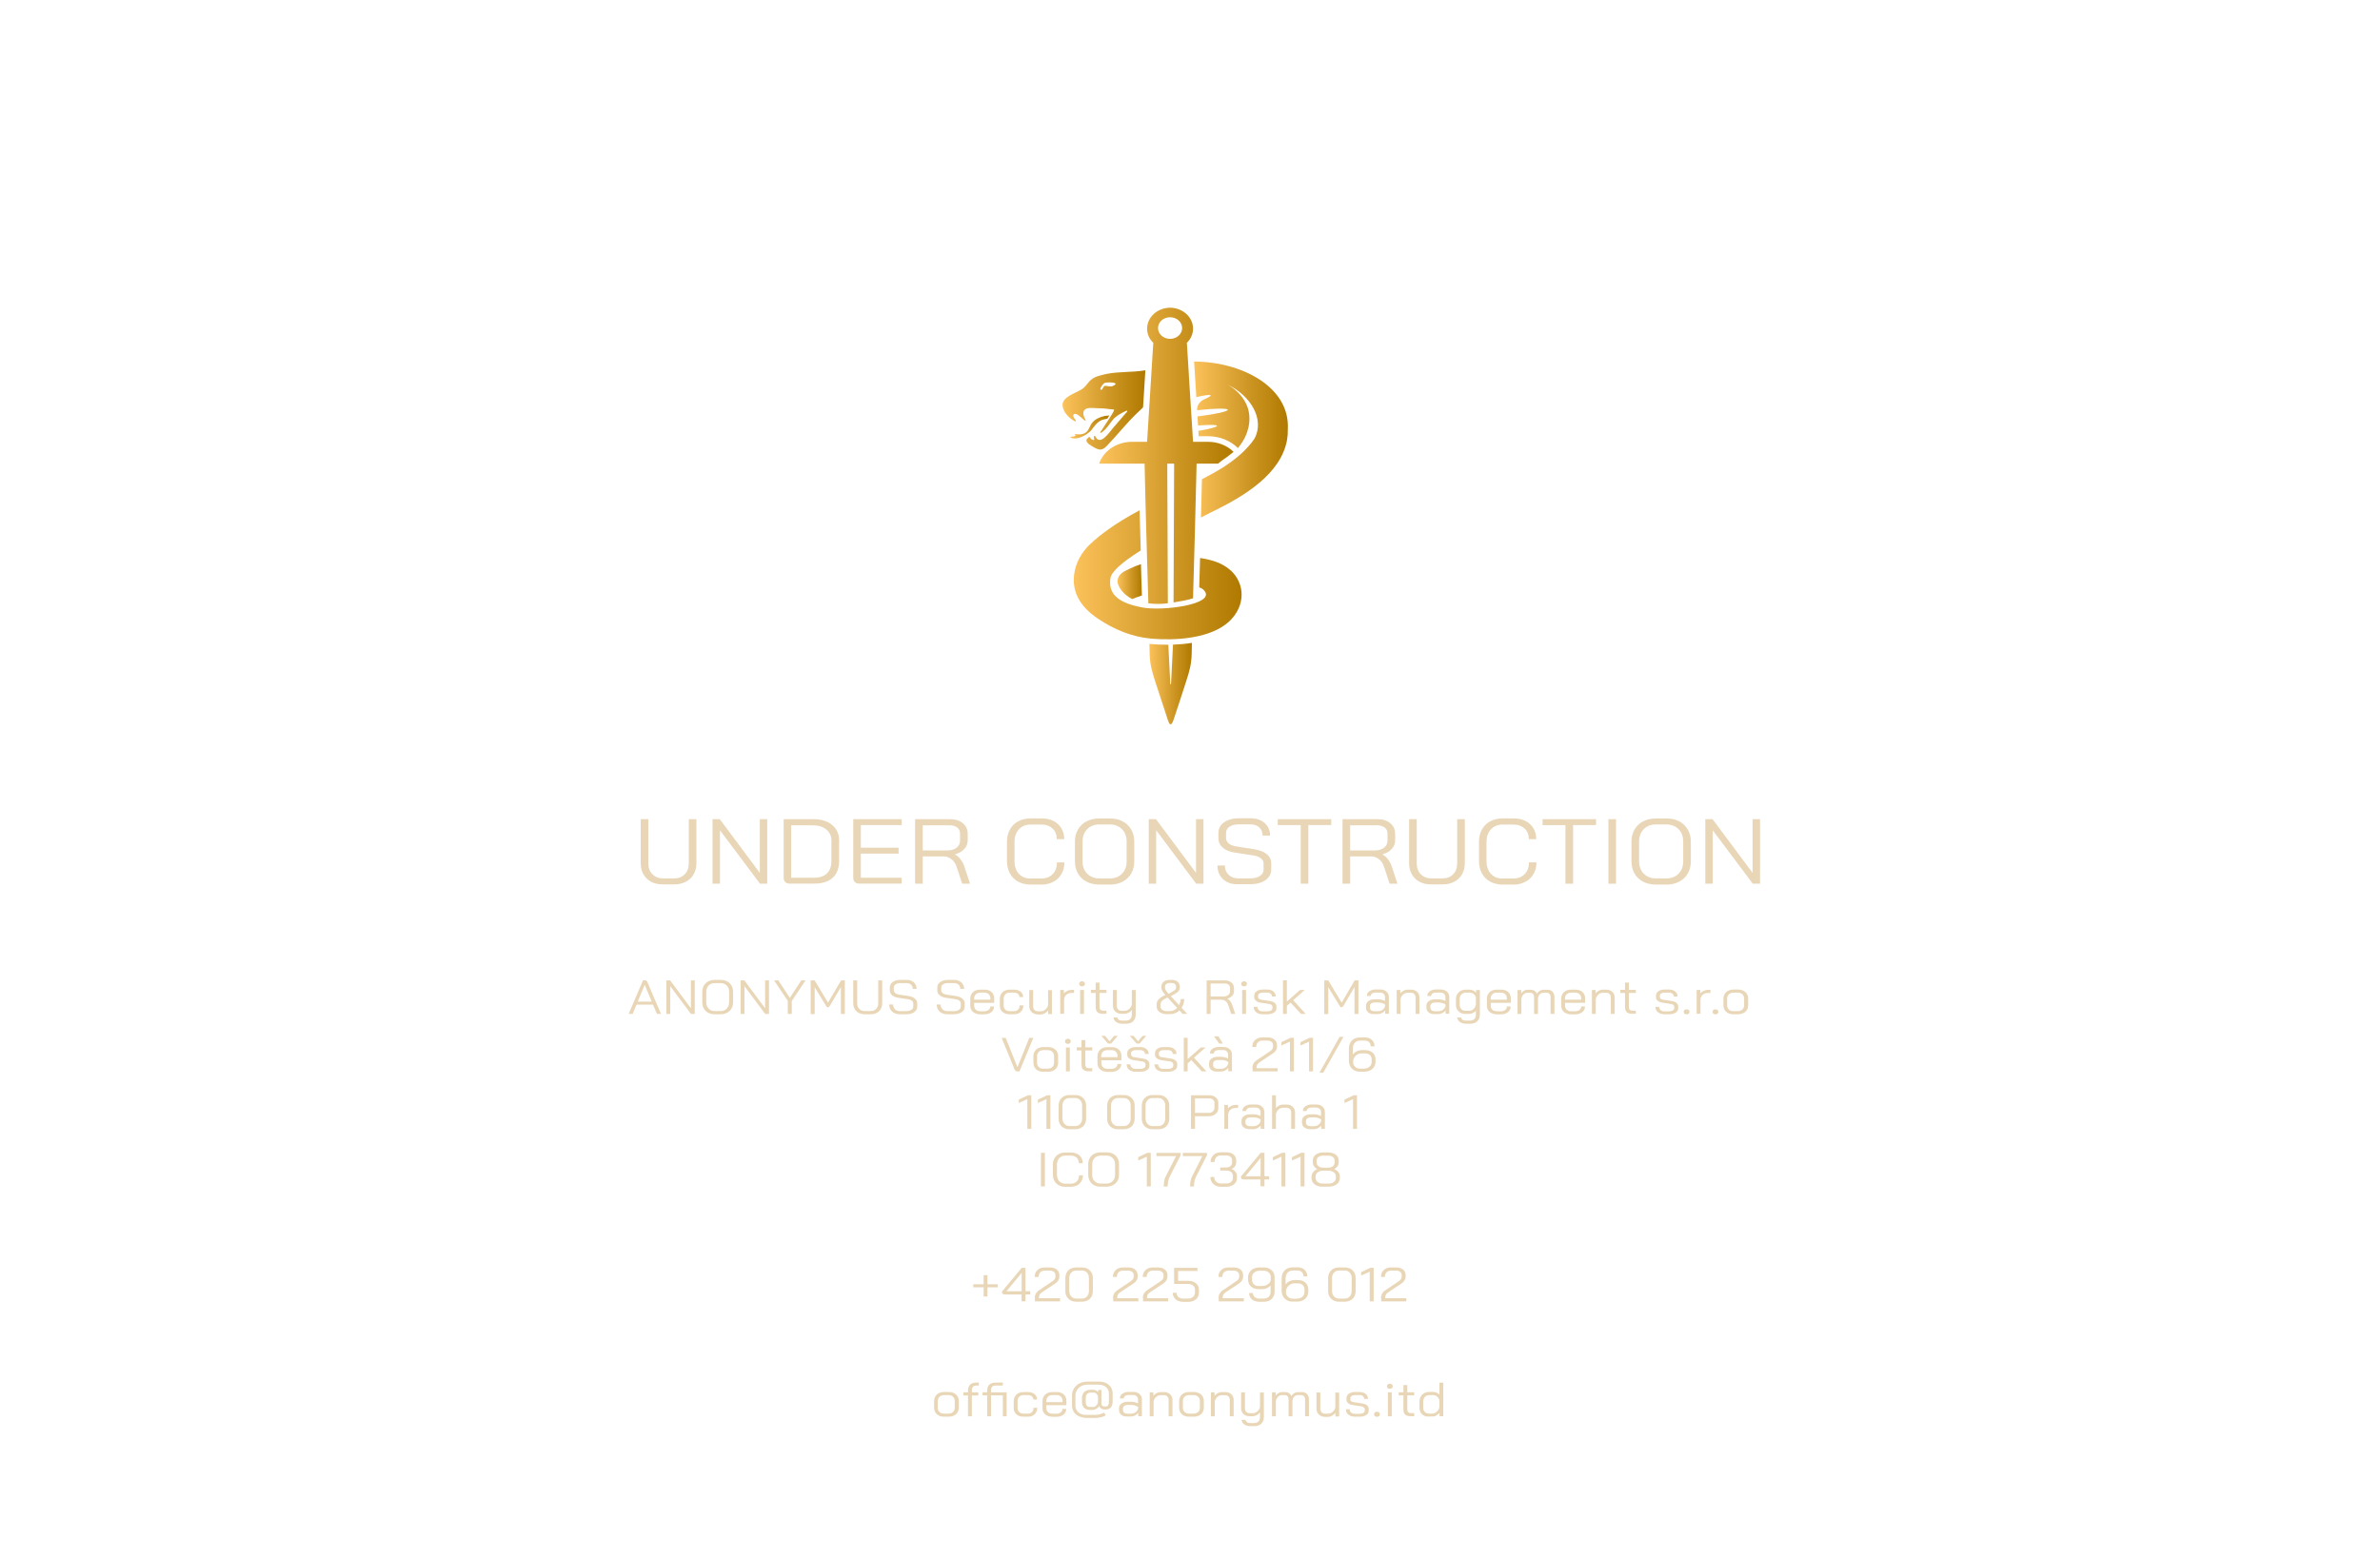 <?xml version="1.0" encoding="utf-8"?>
<!-- Generator: Adobe Illustrator 26.3.0, SVG Export Plug-In . SVG Version: 6.00 Build 0)  -->
<svg version="1.1" id="Layer_1" xmlns="http://www.w3.org/2000/svg" xmlns:xlink="http://www.w3.org/1999/xlink" x="0px" y="0px"
	 viewBox="0 0 246.61 161.57" style="enable-background:new 0 0 246.61 161.57;" xml:space="preserve">
<style type="text/css">
	.st0{fill:url(#SVGID_1_);}
	.st1{fill:url(#SVGID_00000170255929037196254210000003999037322342672530_);}
	.st2{fill:url(#SVGID_00000065063432063766842000000003241991249215173787_);}
	.st3{fill:url(#SVGID_00000021108564284293675690000011292941137864452245_);}
	.st4{fill:url(#SVGID_00000128453775383182915920000001367476981922676661_);}
	.st5{fill:url(#SVGID_00000183938210364693080810000015879330723089388718_);}
	.st6{fill:url(#SVGID_00000090975864826431879250000011048941317233878705_);}
	.st7{fill:#E8D6B7;}
	.st8{fill:url(#SVGID_00000118376967268466741530000014790558857083108017_);}
</style>
<g>
	<linearGradient id="SVGID_1_" gradientUnits="userSpaceOnUse" x1="119.087" y1="70.859" x2="123.49" y2="70.859">
		<stop  offset="0" style="stop-color:#FCC25B"/>
		<stop  offset="0.61" style="stop-color:#CB9421"/>
		<stop  offset="1" style="stop-color:#B07A00"/>
	</linearGradient>
	<path class="st0" d="M119.24,66.75c0.55,0.05,1.12,0.07,1.67,0.07c0,0,0,0,0,0c0.05,0,0.1,0,0.15,0c0.01,0.2,0.02,0.41,0.03,0.64
		c0.06,1.13,0.11,2.26,0.17,3.39c0.01,0.12,0.07,0.12,0.08,0c0.06-1.14,0.11-2.27,0.17-3.39c0.01-0.23,0.02-0.45,0.03-0.65
		c0.61-0.02,1.28-0.07,1.96-0.18c-0.01,0.35-0.02,0.69-0.02,1.04c-0.02,1.15-0.22,1.87-0.59,2.99c-0.43,1.31-0.84,2.63-1.29,3.94
		c-0.21,0.6-0.38,0.67-0.6,0c-0.43-1.32-0.86-2.63-1.29-3.94c-0.37-1.13-0.57-1.85-0.59-2.99c-0.01-0.31-0.01-0.62-0.02-0.93
		C119.14,66.75,119.19,66.75,119.24,66.75z"/>
	
		<linearGradient id="SVGID_00000138534732041640339490000002144685261005692554_" gradientUnits="userSpaceOnUse" x1="113.891" y1="47.228" x2="127.82" y2="47.228">
		<stop  offset="0" style="stop-color:#FCC25B"/>
		<stop  offset="0.61" style="stop-color:#CB9421"/>
		<stop  offset="1" style="stop-color:#B07A00"/>
	</linearGradient>
	<path style="fill:url(#SVGID_00000138534732041640339490000002144685261005692554_);" d="M126.55,47.78
		c0.46-0.31,0.89-0.63,1.27-0.95c-0.66-0.65-1.61-1.04-2.64-1.04h-1.56l-0.43-6.81c0,0,0,0,0,0v-0.05l-0.21-3.4
		c0.4-0.39,0.64-0.9,0.64-1.47c0-1.19-1.06-2.15-2.38-2.17c-1.32,0.02-2.38,0.98-2.38,2.17c0,0.57,0.24,1.09,0.64,1.47l-0.64,10.26
		h-1.56c-1.57,0-2.95,0.92-3.41,2.26h4.71c0.11,5.25,0.26,9.85,0.39,14.48c0.34,0.04,0.68,0.06,1.04,0.06c0.12,0,0.23,0,0.35-0.01
		c0.12,0,0.35-0.02,0.63-0.06c-0.02-4.77-0.04-9.44-0.06-14.47h0.71c-0.02,5-0.04,9.65-0.06,14.39c0.64-0.1,1.4-0.24,2.02-0.43
		c0.12-4.45,0.26-8.88,0.37-13.96h2.23L126.55,47.78z M121.24,32.88c0.69,0,1.25,0.5,1.25,1.12c0,0.62-0.56,1.12-1.25,1.12
		c-0.69,0-1.25-0.5-1.25-1.12C119.99,33.38,120.55,32.88,121.24,32.88z"/>
	<g>
		
			<linearGradient id="SVGID_00000119831410479972085980000008203236549838956178_" gradientUnits="userSpaceOnUse" x1="110.902" y1="44.248" x2="114.955" y2="44.248">
			<stop  offset="0" style="stop-color:#FCC25B"/>
			<stop  offset="0.61" style="stop-color:#CB9421"/>
			<stop  offset="1" style="stop-color:#B07A00"/>
		</linearGradient>
		<path style="fill:url(#SVGID_00000119831410479972085980000008203236549838956178_);" d="M113.09,44.57
			c0.31-0.39,0.55-0.81,1.1-1.05c0.04-0.02,0.37-0.09,0.55-0.13c0.07-0.12,0.14-0.24,0.21-0.34c-0.13,0.04-0.37,0.03-0.51,0.06
			c-0.53,0.12-0.99,0.35-1.28,0.71c-0.31,0.38-0.33,1.01-0.99,1.16c-0.2,0.05-0.48,0.05-0.75,0.02c-0.08-0.01-0.1,0.08-0.02,0.09
			c0,0,0,0,0.01,0c0.05,0.01,0.07,0.06,0.03,0.08c-0.11,0.06-0.32,0.09-0.48,0.1c-0.06,0-0.08,0.06-0.03,0.08
			C111.63,45.7,112.78,44.97,113.09,44.57z"/>
		
			<linearGradient id="SVGID_00000168799058608907134420000002074945060558265231_" gradientUnits="userSpaceOnUse" x1="115.787" y1="60.276" x2="118.328" y2="60.276">
			<stop  offset="0" style="stop-color:#FCC25B"/>
			<stop  offset="0.61" style="stop-color:#CB9421"/>
			<stop  offset="1" style="stop-color:#B07A00"/>
		</linearGradient>
		<path style="fill:url(#SVGID_00000168799058608907134420000002074945060558265231_);" d="M117.07,58.93
			c-0.17,0.08-0.35,0.17-0.53,0.26c-0.6,0.32-0.88,0.86-0.69,1.37c0.18,0.47,0.57,1.05,1.43,1.51c0.03,0.01,0.07,0.01,0.09,0
			c0.07-0.05,0.43-0.18,0.95-0.35c-0.03-1.08-0.07-2.15-0.1-3.25C117.8,58.61,117.41,58.76,117.07,58.93z"/>
		
			<linearGradient id="SVGID_00000106849942830460606620000015423998109770098098_" gradientUnits="userSpaceOnUse" x1="110.109" y1="42.474" x2="118.693" y2="42.474">
			<stop  offset="0" style="stop-color:#FCC25B"/>
			<stop  offset="0.61" style="stop-color:#CB9421"/>
			<stop  offset="1" style="stop-color:#B07A00"/>
		</linearGradient>
		<path style="fill:url(#SVGID_00000106849942830460606620000015423998109770098098_);" d="M111.48,43.58
			c-0.18-0.22-0.38-0.51-0.21-0.64c0.28-0.21,0.75,0.36,1.12,0.64c0.05,0.04,0.13-0.01,0.1-0.06c-0.23-0.39-0.43-0.94,0.08-1.17
			c0.3-0.14,1.11-0.02,1.44-0.03c0.47-0.01,0.91,0.1,1.37,0.12c0.01,0,0.01,0,0.02,0c0.05,0.01,0.03,0.03,0.03,0.07
			c0.01,0.16-1.02,1.68-1.03,1.69c-0.14,0.23-0.28,0.44-0.39,0.58c-0.04,0.05,0.03,0.11,0.09,0.07c0.53-0.28,1.1-1.3,1.41-1.56
			c0.35-0.29,0.77-0.53,1.21-0.72c0.06-0.03,0.12,0.03,0.08,0.08c-0.48,0.56-0.97,1.12-1.45,1.68c-0.43,0.51-1.37,1.95-1.87,0.88
			c-0.02-0.05-0.12-0.04-0.13,0.01c-0.01,0.11,0,0.22,0.03,0.32c0.01,0.04-0.03,0.08-0.08,0.07c-0.18-0.05-0.3-0.16-0.38-0.29
			c-0.03-0.04-0.09-0.04-0.12,0c-0.07,0.12-0.23,0.14-0.23,0.32c0,0.27,0.41,0.5,0.64,0.64c0.67,0.4,0.96,0.45,1.45-0.04
			c1.07-1.11,1.99-2.29,3.1-3.37c0.16-0.15,0.32-0.31,0.49-0.46c0.06-0.06,0.13-0.12,0.19-0.19l0.24-3.85c-0.01,0-0.02,0-0.03,0.01
			c-1.32,0.23-2.71,0.11-4.02,0.38c-0.51,0.11-1.15,0.25-1.54,0.57c-0.4,0.32-0.55,0.73-1.01,1.02c-0.73,0.45-2.06,0.8-1.98,1.7
			c0.06,0.65,0.62,1.25,1.27,1.61C111.45,43.69,111.52,43.63,111.48,43.58z M114.48,39.68c0.38-0.1,1.7-0.05,0.81,0.33
			c-0.3,0.13-0.67-0.08-0.85,0c-0.16,0.07-0.15,0.4-0.36,0.39C113.86,40.37,114.3,39.72,114.48,39.68z"/>
		
			<linearGradient id="SVGID_00000170278951001566174370000005057675825927939485_" gradientUnits="userSpaceOnUse" x1="111.262" y1="59.579" x2="128.647" y2="59.579">
			<stop  offset="0" style="stop-color:#FCC25B"/>
			<stop  offset="0.61" style="stop-color:#CB9421"/>
			<stop  offset="1" style="stop-color:#B07A00"/>
		</linearGradient>
		<path style="fill:url(#SVGID_00000170278951001566174370000005057675825927939485_);" d="M127.53,59.13
			c-0.35-0.32-0.76-0.57-1.22-0.78c-0.62-0.26-1.28-0.42-1.96-0.52c-0.03,1.04-0.06,2.04-0.09,3.05c0.14,0.04,0.35,0.12,0.54,0.35
			c1.17,1.41-4.32,2.13-6.44,1.73c-2.13-0.41-3.59-1.18-3.3-3.03c0.11-0.72,1.3-1.7,2.97-2.77c0.06-0.04,0.11-0.07,0.17-0.11
			c-0.04-1.36-0.08-2.74-0.12-4.16c-2.54,1.34-4.14,2.59-5.06,3.45c-0.95,0.87-1.57,1.99-1.72,3.2c-0.21,1.66,0.45,3.24,2.51,4.61
			c1.61,1.07,3.44,1.86,5.49,2.04c2.47,0.21,5.68-0.01,7.62-1.42c1.53-1.11,2.15-2.92,1.44-4.5
			C128.16,59.82,127.88,59.45,127.53,59.13z"/>
		
			<linearGradient id="SVGID_00000132774587809719918500000002310709338703782284_" gradientUnits="userSpaceOnUse" x1="123.734" y1="45.555" x2="133.473" y2="45.555">
			<stop  offset="0" style="stop-color:#FCC25B"/>
			<stop  offset="0.61" style="stop-color:#CB9421"/>
			<stop  offset="1" style="stop-color:#B07A00"/>
		</linearGradient>
		<path style="fill:url(#SVGID_00000132774587809719918500000002310709338703782284_);" d="M123.73,37.47l0.23,3.69
			c0.86-0.2,1.44-0.28,1.48-0.18c0.03,0.07-0.21,0.21-0.65,0.4c-0.48,0.21-0.78,0.66-0.75,1.14c0.03,0,0.06-0.01,0.09-0.01
			c1.68-0.19,3.07-0.21,3.09-0.04c0.02,0.17-1.32,0.47-3,0.67c-0.05,0.01-0.09,0.01-0.14,0.02l0.06,0.94
			c1.16-0.09,1.95-0.08,1.97,0.03c0.02,0.12-0.76,0.33-1.94,0.53l0.03,0.55h0.96c1.22,0,2.34,0.46,3.11,1.23
			c0.31-0.37,0.57-0.77,0.76-1.18c0.16-0.34,0.27-0.67,0.34-0.99c0.07-0.32,0.1-0.63,0.09-0.92c0.01-1.44-0.91-2.71-2.25-3.48
			c2.36,1.12,3.86,3.58,2.78,5.58c-0.79,1.21-2.11,2.25-3.26,2.99c-0.67,0.42-1.41,0.83-2.19,1.23c-0.03,1.36-0.06,2.68-0.1,3.96
			c0.36-0.18,0.73-0.37,1.09-0.55c3.49-1.69,7.19-3.98,7.83-7.48c0.06-0.37,0.09-0.74,0.08-1.12
			C133.68,40.08,128.62,37.49,123.73,37.47z"/>
	</g>
</g>
<g>
	<path class="st7" d="M67.66,104.12h-1.7l-0.4,0.96h-0.42l1.49-3.48h0.19c0.12,0,0.21,0.07,0.27,0.2l0.85,2.01h0.01v0.01l0.54,1.26
		h-0.42L67.66,104.12z M66.08,103.81h1.45l-0.72-1.73h-0.01L66.08,103.81z"/>
	<path class="st7" d="M69.05,101.61h0.39l2.15,2.89v-2.89h0.4v3.48H71.6l-2.15-2.88v2.88h-0.4V101.61z"/>
	<path class="st7" d="M73.39,104.97c-0.2-0.1-0.35-0.25-0.46-0.44c-0.11-0.19-0.16-0.41-0.16-0.66v-1.06c0-0.25,0.05-0.47,0.16-0.66
		c0.11-0.19,0.26-0.33,0.46-0.44c0.2-0.1,0.42-0.15,0.68-0.15h0.59c0.26,0,0.49,0.05,0.68,0.15c0.2,0.1,0.35,0.25,0.46,0.44
		c0.11,0.19,0.16,0.41,0.16,0.66v1.06c0,0.25-0.05,0.47-0.16,0.65c-0.11,0.19-0.26,0.33-0.46,0.44c-0.2,0.1-0.42,0.16-0.68,0.16
		h-0.59C73.81,105.12,73.58,105.07,73.39,104.97z M74.65,104.79c0.27,0,0.49-0.08,0.65-0.25s0.25-0.39,0.25-0.67v-1.06
		c0-0.27-0.08-0.5-0.25-0.67s-0.38-0.25-0.65-0.25h-0.57c-0.27,0-0.49,0.08-0.65,0.25s-0.25,0.39-0.25,0.67v1.06
		c0,0.28,0.08,0.5,0.25,0.67c0.16,0.17,0.38,0.25,0.65,0.25H74.65z"/>
	<path class="st7" d="M76.74,101.61h0.39l2.15,2.89v-2.89h0.4v3.48h-0.39l-2.15-2.88v2.88h-0.4V101.61z"/>
	<path class="st7" d="M81.64,103.75l-1.43-2.14h0.44l1.19,1.81l1.19-1.81h0.44l-1.43,2.14v1.34h-0.41V103.75z"/>
	<path class="st7" d="M84.02,101.61h0.39l1.39,2.31l1.35-2.31h0.39v3.48h-0.41v-2.79l-1.12,1.91c-0.04,0.07-0.08,0.11-0.11,0.14
		c-0.03,0.02-0.06,0.04-0.1,0.04h-0.12l-1.27-2.08v2.79h-0.41V101.61z"/>
	<path class="st7" d="M88.98,104.98c-0.18-0.09-0.32-0.23-0.42-0.4c-0.1-0.17-0.15-0.37-0.15-0.6v-2.37h0.41v2.38
		c0,0.24,0.07,0.44,0.22,0.58c0.14,0.15,0.33,0.22,0.57,0.22h0.6c0.24,0,0.43-0.07,0.57-0.22c0.14-0.15,0.22-0.34,0.22-0.58v-2.38
		h0.41v2.37c0,0.23-0.05,0.42-0.15,0.6c-0.1,0.17-0.24,0.31-0.42,0.4c-0.18,0.09-0.39,0.14-0.63,0.14h-0.6
		C89.37,105.12,89.16,105.07,88.98,104.98z"/>
	<path class="st7" d="M92.68,105c-0.17-0.08-0.3-0.2-0.4-0.36s-0.14-0.33-0.14-0.53h0.4c0,0.21,0.07,0.37,0.2,0.5
		c0.13,0.13,0.31,0.19,0.54,0.19h0.62c0.22,0,0.39-0.04,0.53-0.13c0.13-0.09,0.2-0.2,0.2-0.34V104c0-0.11-0.05-0.21-0.15-0.29
		c-0.1-0.08-0.23-0.13-0.4-0.15l-1-0.15c-0.28-0.04-0.5-0.13-0.65-0.27c-0.16-0.14-0.23-0.31-0.23-0.51v-0.27
		c0-0.24,0.1-0.43,0.3-0.58c0.2-0.14,0.47-0.22,0.8-0.22h0.63c0.31,0,0.57,0.08,0.76,0.26s0.29,0.39,0.29,0.67h-0.4
		c0-0.18-0.06-0.33-0.18-0.44c-0.12-0.11-0.28-0.16-0.47-0.16h-0.63c-0.21,0-0.38,0.04-0.5,0.13c-0.13,0.08-0.19,0.2-0.19,0.34v0.27
		c0,0.12,0.05,0.21,0.14,0.29c0.09,0.08,0.22,0.13,0.39,0.16l0.99,0.15c0.29,0.05,0.51,0.13,0.67,0.27c0.16,0.13,0.24,0.3,0.24,0.5
		v0.32c0,0.24-0.1,0.44-0.31,0.58c-0.21,0.15-0.48,0.22-0.82,0.22h-0.64C93.04,105.12,92.85,105.08,92.68,105z"/>
	<path class="st7" d="M97.6,105c-0.17-0.08-0.3-0.2-0.4-0.36s-0.14-0.33-0.14-0.53h0.4c0,0.21,0.07,0.37,0.2,0.5
		c0.13,0.13,0.31,0.19,0.54,0.19h0.62c0.22,0,0.39-0.04,0.53-0.13c0.13-0.09,0.2-0.2,0.2-0.34V104c0-0.11-0.05-0.21-0.15-0.29
		c-0.1-0.08-0.23-0.13-0.4-0.15l-1-0.15c-0.28-0.04-0.5-0.13-0.65-0.27c-0.16-0.14-0.23-0.31-0.23-0.51v-0.27
		c0-0.24,0.1-0.43,0.3-0.58c0.2-0.14,0.47-0.22,0.8-0.22h0.63c0.31,0,0.57,0.08,0.76,0.26s0.29,0.39,0.29,0.67h-0.4
		c0-0.18-0.06-0.33-0.18-0.44c-0.12-0.11-0.28-0.16-0.47-0.16h-0.63c-0.21,0-0.38,0.04-0.5,0.13c-0.13,0.08-0.19,0.2-0.19,0.34v0.27
		c0,0.12,0.05,0.21,0.14,0.29c0.09,0.08,0.22,0.13,0.39,0.16l0.99,0.15c0.29,0.05,0.51,0.13,0.67,0.27c0.16,0.13,0.24,0.3,0.24,0.5
		v0.32c0,0.24-0.1,0.44-0.31,0.58c-0.21,0.15-0.48,0.22-0.82,0.22h-0.64C97.96,105.12,97.77,105.08,97.6,105z"/>
	<path class="st7" d="M100.82,104.88c-0.19-0.16-0.28-0.38-0.28-0.65v-0.71c0-0.28,0.09-0.51,0.28-0.69s0.44-0.26,0.75-0.26h0.46
		c0.3,0,0.53,0.08,0.72,0.25c0.18,0.17,0.27,0.39,0.27,0.67v0.44h-2.08v0.3c0,0.17,0.06,0.31,0.17,0.42
		c0.12,0.11,0.27,0.16,0.46,0.16h0.42c0.19,0,0.33-0.04,0.45-0.14c0.11-0.09,0.17-0.21,0.17-0.36H103c0,0.25-0.09,0.44-0.28,0.59
		c-0.19,0.15-0.43,0.23-0.73,0.23h-0.42C101.26,105.12,101.01,105.04,100.82,104.88z M102.62,103.62v-0.13
		c0-0.18-0.05-0.33-0.16-0.44c-0.11-0.11-0.25-0.17-0.43-0.17h-0.46c-0.19,0-0.34,0.06-0.46,0.17c-0.12,0.12-0.17,0.27-0.17,0.46
		v0.1H102.62z"/>
	<path class="st7" d="M103.88,104.88c-0.19-0.16-0.28-0.38-0.28-0.65v-0.71c0-0.28,0.09-0.51,0.28-0.69
		c0.18-0.17,0.43-0.26,0.73-0.26h0.46c0.29,0,0.51,0.07,0.69,0.21c0.17,0.14,0.26,0.33,0.26,0.56h-0.39c0-0.14-0.05-0.25-0.15-0.33
		c-0.1-0.08-0.24-0.13-0.41-0.13h-0.46c-0.18,0-0.33,0.06-0.44,0.17c-0.11,0.12-0.17,0.27-0.17,0.46v0.71
		c0,0.18,0.06,0.32,0.17,0.42c0.11,0.11,0.26,0.16,0.44,0.16h0.46c0.17,0,0.31-0.05,0.42-0.16c0.11-0.11,0.16-0.25,0.16-0.44h0.39
		c0,0.27-0.09,0.5-0.27,0.67c-0.18,0.17-0.41,0.25-0.7,0.25h-0.46C104.31,105.12,104.06,105.04,103.88,104.88z"/>
	<path class="st7" d="M106.89,104.89c-0.16-0.16-0.24-0.36-0.24-0.61v-1.67h0.4v1.68c0,0.16,0.04,0.28,0.13,0.38
		c0.08,0.09,0.2,0.14,0.33,0.14h0.34c0.17,0,0.33-0.06,0.47-0.18c0.14-0.12,0.24-0.28,0.28-0.46v-1.55h0.4v2.48h-0.39v-0.38
		c-0.09,0.12-0.2,0.22-0.34,0.3c-0.14,0.08-0.28,0.12-0.41,0.12h-0.35C107.26,105.12,107.05,105.04,106.89,104.89z"/>
	<path class="st7" d="M109.85,102.6h0.39v0.38c0.07-0.12,0.19-0.21,0.34-0.28c0.15-0.07,0.31-0.11,0.47-0.11h0.24v0.32h-0.24
		c-0.24,0-0.43,0.07-0.57,0.2s-0.22,0.31-0.22,0.53v1.43h-0.4V102.6z"/>
	<path class="st7" d="M111.9,102.16c-0.06-0.05-0.08-0.11-0.08-0.19c0-0.08,0.03-0.14,0.08-0.19c0.06-0.05,0.13-0.08,0.22-0.08
		c0.09,0,0.16,0.03,0.22,0.08c0.06,0.05,0.08,0.11,0.08,0.19c0,0.08-0.03,0.14-0.08,0.19c-0.06,0.05-0.13,0.07-0.22,0.07
		C112.03,102.23,111.96,102.21,111.9,102.16z M111.92,102.6h0.4v2.48h-0.4V102.6z"/>
	<path class="st7" d="M113.72,104.91c-0.13-0.11-0.19-0.3-0.19-0.56v-1.44h-0.49v-0.32h0.49v-0.75h0.4v0.75h0.72v0.32h-0.72v1.44
		c0,0.15,0.03,0.25,0.1,0.31c0.06,0.06,0.17,0.09,0.32,0.09h0.3v0.32h-0.3C114.06,105.08,113.85,105.03,113.72,104.91z"/>
	<path class="st7" d="M115.64,105.91c-0.16-0.12-0.25-0.27-0.27-0.46h0.4c0.02,0.1,0.07,0.18,0.15,0.24s0.19,0.09,0.32,0.09h0.43
		c0.19,0,0.34-0.06,0.45-0.17c0.11-0.11,0.16-0.27,0.16-0.48v-0.46c-0.09,0.12-0.2,0.22-0.34,0.29s-0.27,0.11-0.4,0.11h-0.35
		c-0.26,0-0.47-0.08-0.63-0.23c-0.16-0.16-0.24-0.36-0.24-0.61v-1.63h0.4v1.64c0,0.16,0.04,0.28,0.13,0.38
		c0.09,0.09,0.2,0.14,0.34,0.14h0.34c0.17,0,0.33-0.06,0.47-0.18c0.14-0.12,0.24-0.28,0.28-0.46v-1.51h0.4v2.53
		c0,0.3-0.09,0.54-0.27,0.71c-0.18,0.17-0.42,0.25-0.74,0.25h-0.43C116,106.09,115.8,106.03,115.64,105.91z"/>
	<path class="st7" d="M122.54,105.08l-0.33-0.36c-0.13,0.13-0.29,0.23-0.46,0.29c-0.17,0.07-0.36,0.1-0.56,0.1h-0.29
		c-0.31,0-0.57-0.08-0.76-0.22c-0.19-0.15-0.29-0.34-0.29-0.59v-0.2c0-0.16,0.04-0.3,0.11-0.41c0.08-0.12,0.18-0.21,0.3-0.3
		c0.12-0.08,0.29-0.17,0.49-0.27l-0.14-0.16c-0.18-0.21-0.27-0.41-0.27-0.59v-0.1c0-0.22,0.08-0.39,0.24-0.52
		c0.16-0.13,0.37-0.19,0.64-0.19h0.22c0.24,0,0.43,0.06,0.58,0.19c0.15,0.13,0.22,0.29,0.22,0.5v0.1c0,0.12-0.02,0.22-0.07,0.3
		c-0.05,0.08-0.13,0.17-0.25,0.25c-0.11,0.08-0.28,0.17-0.5,0.28l-0.11,0.05l0.86,0.94c0.1-0.19,0.16-0.4,0.18-0.63h0.37
		c-0.02,0.35-0.12,0.66-0.28,0.91l0.58,0.63H122.54z M121.62,104.71c0.13-0.06,0.25-0.14,0.35-0.25l-0.99-1.08
		c-0.17,0.08-0.3,0.15-0.4,0.21c-0.1,0.06-0.18,0.14-0.24,0.22c-0.06,0.08-0.09,0.18-0.09,0.3v0.2c0,0.15,0.06,0.26,0.18,0.35
		c0.12,0.09,0.28,0.14,0.47,0.14h0.29C121.35,104.8,121.49,104.77,121.62,104.71z M120.9,102.78l0.18,0.22l0.12-0.06
		c0.18-0.09,0.32-0.17,0.41-0.23s0.16-0.12,0.19-0.17s0.06-0.12,0.06-0.19v-0.1c0-0.11-0.04-0.2-0.12-0.27s-0.18-0.1-0.3-0.1h-0.22
		c-0.16,0-0.28,0.04-0.37,0.1s-0.13,0.17-0.13,0.3v0.09C120.72,102.5,120.78,102.64,120.9,102.78z"/>
	<path class="st7" d="M125.02,101.61h1.89c0.29,0,0.51,0.07,0.69,0.22c0.17,0.14,0.26,0.33,0.26,0.57v0.36
		c0,0.18-0.06,0.33-0.19,0.46c-0.13,0.13-0.29,0.23-0.5,0.29v0c0.11,0.05,0.21,0.14,0.3,0.25c0.09,0.12,0.16,0.25,0.21,0.39
		l0.31,0.93h-0.42l-0.31-0.93c-0.05-0.16-0.14-0.29-0.27-0.39c-0.13-0.1-0.27-0.15-0.42-0.15h-1.13v1.47h-0.41V101.61z
		 M126.77,103.28c0.2,0,0.37-0.05,0.49-0.15c0.12-0.1,0.19-0.23,0.19-0.38v-0.38c0-0.13-0.05-0.24-0.15-0.32
		c-0.1-0.08-0.23-0.12-0.39-0.12h-1.47v1.35H126.77z"/>
	<path class="st7" d="M128.69,102.16c-0.06-0.05-0.08-0.11-0.08-0.19c0-0.08,0.03-0.14,0.08-0.19c0.06-0.05,0.13-0.08,0.22-0.08
		c0.09,0,0.16,0.03,0.22,0.08c0.06,0.05,0.08,0.11,0.08,0.19c0,0.08-0.03,0.14-0.08,0.19c-0.06,0.05-0.13,0.07-0.22,0.07
		C128.82,102.23,128.75,102.21,128.69,102.16z M128.71,102.6h0.4v2.48h-0.4V102.6z"/>
	<path class="st7" d="M130.16,104.91c-0.17-0.14-0.26-0.33-0.26-0.56h0.39c0,0.14,0.05,0.25,0.15,0.34c0.1,0.09,0.23,0.13,0.39,0.13
		h0.48c0.16,0,0.29-0.03,0.39-0.09c0.1-0.06,0.15-0.13,0.15-0.23v-0.17c0-0.06-0.03-0.12-0.08-0.17c-0.06-0.05-0.13-0.08-0.22-0.1
		l-0.96-0.15c-0.19-0.03-0.35-0.09-0.46-0.2c-0.12-0.1-0.17-0.22-0.17-0.35v-0.16c0-0.19,0.08-0.35,0.24-0.46
		c0.16-0.12,0.38-0.18,0.64-0.18h0.48c0.26,0,0.47,0.07,0.63,0.2s0.24,0.3,0.24,0.52h-0.39c0-0.12-0.05-0.22-0.14-0.29
		c-0.09-0.08-0.2-0.11-0.34-0.11h-0.48c-0.15,0-0.27,0.03-0.35,0.09c-0.09,0.06-0.13,0.14-0.13,0.24v0.14
		c0,0.06,0.03,0.12,0.09,0.17s0.14,0.08,0.24,0.09l0.95,0.15c0.19,0.03,0.33,0.09,0.45,0.19c0.11,0.1,0.17,0.22,0.17,0.36v0.2
		c0,0.18-0.09,0.33-0.26,0.44c-0.17,0.11-0.4,0.17-0.68,0.17h-0.48C130.56,105.12,130.33,105.05,130.16,104.91z"/>
	<path class="st7" d="M134.81,105.08l-1.09-1.17l-0.38,0.34v0.83h-0.4v-3.48h0.4v2.21l1.37-1.21h0.49l-1.2,1.06l1.29,1.42H134.81z"
		/>
	<path class="st7" d="M137.24,101.61h0.39l1.39,2.31l1.35-2.31h0.39v3.48h-0.41v-2.79l-1.12,1.91c-0.04,0.07-0.08,0.11-0.11,0.14
		c-0.03,0.02-0.06,0.04-0.1,0.04h-0.12l-1.27-2.08v2.79h-0.41V101.61z"/>
	<path class="st7" d="M141.78,104.93c-0.16-0.12-0.24-0.29-0.24-0.51v-0.16c0-0.21,0.08-0.38,0.25-0.5
		c0.17-0.13,0.39-0.19,0.66-0.19h0.35c0.12,0,0.25,0.02,0.38,0.05s0.24,0.08,0.33,0.13v-0.41c0-0.14-0.05-0.25-0.14-0.34
		s-0.22-0.13-0.38-0.13h-0.44c-0.16,0-0.29,0.03-0.38,0.1s-0.14,0.15-0.14,0.26h-0.4c0-0.2,0.08-0.37,0.26-0.49
		c0.17-0.12,0.39-0.19,0.67-0.19h0.44c0.27,0,0.49,0.07,0.66,0.22c0.17,0.14,0.25,0.33,0.25,0.57v1.73h-0.38v-0.35
		c-0.09,0.12-0.2,0.21-0.34,0.28s-0.28,0.1-0.43,0.1h-0.33C142.15,105.12,141.94,105.06,141.78,104.93z M142.77,104.81
		c0.17,0,0.33-0.05,0.47-0.14c0.14-0.1,0.23-0.22,0.28-0.38v-0.18c-0.07-0.06-0.18-0.11-0.31-0.15s-0.27-0.06-0.4-0.06h-0.35
		c-0.15,0-0.27,0.03-0.37,0.1c-0.09,0.07-0.14,0.16-0.14,0.27v0.16c0,0.12,0.04,0.21,0.13,0.28c0.09,0.07,0.21,0.1,0.35,0.1H142.77z
		"/>
	<path class="st7" d="M144.71,102.6h0.39v0.37c0.08-0.12,0.2-0.22,0.33-0.29s0.27-0.11,0.41-0.11h0.38c0.26,0,0.46,0.08,0.62,0.23
		s0.24,0.36,0.24,0.61v1.67h-0.4v-1.68c0-0.15-0.04-0.28-0.13-0.37c-0.08-0.1-0.2-0.14-0.34-0.14h-0.35c-0.17,0-0.33,0.06-0.47,0.18
		c-0.14,0.12-0.23,0.28-0.27,0.47v1.54h-0.4V102.6z"/>
	<path class="st7" d="M148.04,104.93c-0.16-0.12-0.24-0.29-0.24-0.51v-0.16c0-0.21,0.08-0.38,0.25-0.5
		c0.17-0.13,0.39-0.19,0.66-0.19h0.35c0.12,0,0.25,0.02,0.38,0.05s0.24,0.08,0.33,0.13v-0.41c0-0.14-0.05-0.25-0.14-0.34
		s-0.22-0.13-0.38-0.13h-0.44c-0.16,0-0.29,0.03-0.38,0.1s-0.14,0.15-0.14,0.26h-0.4c0-0.2,0.08-0.37,0.26-0.49
		c0.17-0.12,0.39-0.19,0.67-0.19h0.44c0.27,0,0.49,0.07,0.66,0.22c0.17,0.14,0.25,0.33,0.25,0.57v1.73h-0.38v-0.35
		c-0.09,0.12-0.2,0.21-0.34,0.28s-0.28,0.1-0.43,0.1h-0.33C148.41,105.12,148.2,105.06,148.04,104.93z M149.03,104.81
		c0.17,0,0.33-0.05,0.47-0.14c0.14-0.1,0.23-0.22,0.28-0.38v-0.18c-0.07-0.06-0.18-0.11-0.31-0.15s-0.27-0.06-0.4-0.06h-0.35
		c-0.15,0-0.27,0.03-0.37,0.1c-0.09,0.07-0.14,0.16-0.14,0.27v0.16c0,0.12,0.04,0.21,0.13,0.28c0.09,0.07,0.21,0.1,0.35,0.1H149.03z
		"/>
	<path class="st7" d="M151.26,105.91c-0.16-0.12-0.25-0.27-0.27-0.46h0.4c0.01,0.1,0.07,0.18,0.15,0.24s0.19,0.09,0.32,0.09h0.46
		c0.19,0,0.34-0.06,0.45-0.17c0.11-0.11,0.16-0.27,0.16-0.48v-0.38c-0.08,0.1-0.19,0.18-0.32,0.24s-0.26,0.09-0.38,0.09h-0.41
		c-0.19,0-0.36-0.04-0.5-0.12s-0.26-0.19-0.34-0.33c-0.08-0.14-0.12-0.31-0.12-0.5v-0.58c0-0.29,0.1-0.53,0.29-0.71
		c0.19-0.18,0.44-0.27,0.75-0.27h0.39c0.12,0,0.24,0.03,0.37,0.09c0.13,0.06,0.22,0.14,0.29,0.23v-0.28h0.39v2.53
		c0,0.3-0.09,0.54-0.27,0.71c-0.18,0.17-0.42,0.25-0.74,0.25h-0.46C151.62,106.09,151.42,106.03,151.26,105.91z M152.24,104.76
		c0.19,0,0.34-0.07,0.47-0.2c0.13-0.13,0.21-0.3,0.22-0.5v-0.61c-0.01-0.17-0.08-0.31-0.21-0.41c-0.12-0.11-0.27-0.16-0.44-0.16
		h-0.38c-0.2,0-0.35,0.06-0.47,0.18c-0.12,0.12-0.18,0.28-0.18,0.49v0.58c0,0.19,0.05,0.34,0.16,0.45c0.11,0.12,0.25,0.18,0.42,0.18
		H152.24z"/>
	<path class="st7" d="M154.35,104.88c-0.19-0.16-0.28-0.38-0.28-0.65v-0.71c0-0.28,0.09-0.51,0.28-0.69s0.44-0.26,0.75-0.26h0.46
		c0.3,0,0.53,0.08,0.72,0.25c0.18,0.17,0.27,0.39,0.27,0.67v0.44h-2.08v0.3c0,0.17,0.06,0.31,0.17,0.42
		c0.12,0.11,0.27,0.16,0.46,0.16h0.42c0.19,0,0.33-0.04,0.45-0.14c0.11-0.09,0.17-0.21,0.17-0.36h0.39c0,0.25-0.09,0.44-0.28,0.59
		c-0.19,0.15-0.43,0.23-0.73,0.23h-0.42C154.79,105.12,154.54,105.04,154.35,104.88z M156.14,103.62v-0.13
		c0-0.18-0.05-0.33-0.16-0.44c-0.11-0.11-0.25-0.17-0.43-0.17h-0.46c-0.19,0-0.34,0.06-0.46,0.17c-0.12,0.12-0.17,0.27-0.17,0.46
		v0.1H156.14z"/>
	<path class="st7" d="M160.86,102.78c0.14,0.14,0.21,0.33,0.21,0.58v1.72h-0.4v-1.73c0-0.15-0.04-0.26-0.11-0.34
		c-0.07-0.08-0.17-0.12-0.29-0.12h-0.32c-0.16,0-0.29,0.05-0.39,0.14s-0.17,0.23-0.2,0.41v1.65h-0.4v-1.7c0-0.16-0.03-0.28-0.1-0.37
		s-0.16-0.13-0.28-0.13h-0.32c-0.15,0-0.28,0.06-0.4,0.18s-0.19,0.27-0.22,0.47v1.55h-0.4v-2.48h0.39v0.36
		c0.07-0.13,0.17-0.22,0.28-0.29c0.11-0.07,0.23-0.1,0.35-0.1h0.33c0.16,0,0.29,0.03,0.4,0.1c0.11,0.07,0.2,0.17,0.26,0.3
		c0.09-0.13,0.19-0.23,0.31-0.3c0.12-0.07,0.25-0.1,0.39-0.1h0.34C160.52,102.56,160.71,102.63,160.86,102.78z"/>
	<path class="st7" d="M162.05,104.88c-0.19-0.16-0.28-0.38-0.28-0.65v-0.71c0-0.28,0.09-0.51,0.28-0.69s0.44-0.26,0.75-0.26h0.46
		c0.3,0,0.53,0.08,0.72,0.25c0.18,0.17,0.27,0.39,0.27,0.67v0.44h-2.08v0.3c0,0.17,0.06,0.31,0.17,0.42
		c0.12,0.11,0.27,0.16,0.46,0.16h0.42c0.19,0,0.33-0.04,0.45-0.14c0.11-0.09,0.17-0.21,0.17-0.36h0.39c0,0.25-0.09,0.44-0.28,0.59
		c-0.19,0.15-0.43,0.23-0.73,0.23h-0.42C162.49,105.12,162.24,105.04,162.05,104.88z M163.84,103.62v-0.13
		c0-0.18-0.05-0.33-0.16-0.44c-0.11-0.11-0.25-0.17-0.43-0.17h-0.46c-0.19,0-0.34,0.06-0.46,0.17c-0.12,0.12-0.17,0.27-0.17,0.46
		v0.1H163.84z"/>
	<path class="st7" d="M164.94,102.6h0.39v0.37c0.08-0.12,0.2-0.22,0.33-0.29s0.27-0.11,0.41-0.11h0.38c0.26,0,0.46,0.08,0.62,0.23
		s0.24,0.36,0.24,0.61v1.67h-0.4v-1.68c0-0.15-0.04-0.28-0.13-0.37c-0.08-0.1-0.2-0.14-0.34-0.14h-0.35c-0.17,0-0.33,0.06-0.47,0.18
		c-0.14,0.12-0.23,0.28-0.27,0.47v1.54h-0.4V102.6z"/>
	<path class="st7" d="M168.57,104.91c-0.13-0.11-0.19-0.3-0.19-0.56v-1.44h-0.49v-0.32h0.49v-0.75h0.4v0.75h0.72v0.32h-0.72v1.44
		c0,0.15,0.03,0.25,0.1,0.31c0.06,0.06,0.17,0.09,0.32,0.09h0.3v0.32h-0.3C168.91,105.08,168.7,105.03,168.57,104.91z"/>
	<path class="st7" d="M171.79,104.91c-0.17-0.14-0.26-0.33-0.26-0.56h0.39c0,0.14,0.05,0.25,0.15,0.34c0.1,0.09,0.23,0.13,0.39,0.13
		h0.48c0.16,0,0.29-0.03,0.39-0.09c0.1-0.06,0.15-0.13,0.15-0.23v-0.17c0-0.06-0.03-0.12-0.08-0.17c-0.06-0.05-0.13-0.08-0.22-0.1
		l-0.96-0.15c-0.19-0.03-0.35-0.09-0.46-0.2c-0.12-0.1-0.17-0.22-0.17-0.35v-0.16c0-0.19,0.08-0.35,0.24-0.46
		c0.16-0.12,0.38-0.18,0.64-0.18h0.48c0.26,0,0.47,0.07,0.63,0.2s0.24,0.3,0.24,0.52h-0.39c0-0.12-0.05-0.22-0.14-0.29
		c-0.09-0.08-0.2-0.11-0.34-0.11h-0.48c-0.15,0-0.27,0.03-0.35,0.09c-0.09,0.06-0.13,0.14-0.13,0.24v0.14
		c0,0.06,0.03,0.12,0.09,0.17s0.14,0.08,0.24,0.09l0.95,0.15c0.19,0.03,0.33,0.09,0.45,0.19c0.11,0.1,0.17,0.22,0.17,0.36v0.2
		c0,0.18-0.09,0.33-0.26,0.44c-0.17,0.11-0.4,0.17-0.68,0.17h-0.48C172.19,105.12,171.96,105.05,171.79,104.91z"/>
	<path class="st7" d="M174.54,105.06c-0.06-0.05-0.08-0.11-0.08-0.19c0-0.08,0.03-0.14,0.08-0.19s0.13-0.07,0.22-0.07
		s0.16,0.02,0.22,0.07c0.06,0.05,0.08,0.11,0.08,0.19c0,0.08-0.03,0.14-0.08,0.19c-0.06,0.05-0.13,0.07-0.22,0.07
		S174.59,105.11,174.54,105.06z"/>
	<path class="st7" d="M175.79,102.6h0.39v0.38c0.07-0.12,0.19-0.21,0.34-0.28c0.15-0.07,0.31-0.11,0.47-0.11h0.24v0.32h-0.24
		c-0.24,0-0.43,0.07-0.57,0.2s-0.22,0.31-0.22,0.53v1.43h-0.4V102.6z"/>
	<path class="st7" d="M177.53,105.06c-0.06-0.05-0.08-0.11-0.08-0.19c0-0.08,0.03-0.14,0.08-0.19s0.13-0.07,0.22-0.07
		s0.16,0.02,0.22,0.07c0.06,0.05,0.08,0.11,0.08,0.19c0,0.08-0.03,0.14-0.08,0.19c-0.06,0.05-0.13,0.07-0.22,0.07
		S177.58,105.11,177.53,105.06z"/>
	<path class="st7" d="M178.86,104.86c-0.19-0.17-0.28-0.4-0.28-0.68v-0.68c0-0.28,0.1-0.51,0.29-0.68c0.19-0.17,0.44-0.26,0.76-0.26
		h0.46c0.31,0,0.57,0.09,0.76,0.26c0.19,0.17,0.29,0.4,0.29,0.68v0.68c0,0.28-0.1,0.51-0.29,0.68c-0.19,0.17-0.45,0.26-0.77,0.26
		h-0.46C179.3,105.12,179.05,105.04,178.86,104.86z M180.06,104.8c0.2,0,0.36-0.06,0.48-0.17c0.12-0.11,0.18-0.26,0.18-0.45v-0.68
		c0-0.19-0.06-0.33-0.18-0.45c-0.12-0.11-0.27-0.17-0.47-0.17h-0.46c-0.19,0-0.35,0.06-0.47,0.17c-0.12,0.11-0.18,0.26-0.18,0.45
		v0.68c0,0.19,0.06,0.34,0.17,0.45c0.11,0.11,0.27,0.17,0.46,0.17H180.06z"/>
	<path class="st7" d="M105.24,110.99c-0.05-0.04-0.09-0.09-0.12-0.17l-1.33-3.25h0.42l1.21,3.03h0.01l1.22-3.03h0.42l-1.44,3.48
		h-0.21C105.34,111.04,105.28,111.02,105.24,110.99z"/>
	<path class="st7" d="M107.36,110.82c-0.19-0.17-0.28-0.4-0.28-0.68v-0.68c0-0.28,0.1-0.51,0.29-0.68c0.19-0.17,0.44-0.26,0.76-0.26
		h0.46c0.31,0,0.57,0.09,0.76,0.26c0.19,0.17,0.29,0.4,0.29,0.68v0.68c0,0.28-0.1,0.51-0.29,0.68c-0.19,0.17-0.45,0.26-0.77,0.26
		h-0.46C107.8,111.08,107.55,111,107.36,110.82z M108.56,110.76c0.2,0,0.36-0.06,0.48-0.17c0.12-0.11,0.18-0.26,0.18-0.45v-0.68
		c0-0.19-0.06-0.33-0.18-0.45c-0.12-0.11-0.27-0.17-0.47-0.17h-0.46c-0.19,0-0.35,0.06-0.47,0.17c-0.12,0.11-0.18,0.26-0.18,0.45
		v0.68c0,0.19,0.06,0.34,0.17,0.45c0.11,0.11,0.27,0.17,0.46,0.17H108.56z"/>
	<path class="st7" d="M110.43,108.12c-0.06-0.05-0.08-0.11-0.08-0.19c0-0.08,0.03-0.14,0.08-0.19c0.06-0.05,0.13-0.08,0.22-0.08
		c0.09,0,0.16,0.03,0.22,0.08c0.06,0.05,0.08,0.11,0.08,0.19c0,0.08-0.03,0.14-0.08,0.19c-0.06,0.05-0.13,0.07-0.22,0.07
		C110.56,108.19,110.49,108.17,110.43,108.12z M110.45,108.56h0.4v2.48h-0.4V108.56z"/>
	<path class="st7" d="M112.25,110.87c-0.13-0.11-0.19-0.3-0.19-0.56v-1.44h-0.49v-0.32h0.49v-0.75h0.4v0.75h0.72v0.32h-0.72v1.44
		c0,0.15,0.03,0.25,0.1,0.31c0.06,0.06,0.17,0.09,0.32,0.09h0.3v0.32h-0.3C112.59,111.04,112.38,110.98,112.25,110.87z"/>
	<path class="st7" d="M114,110.84c-0.19-0.16-0.28-0.38-0.28-0.65v-0.71c0-0.28,0.09-0.51,0.28-0.69s0.44-0.26,0.75-0.26h0.46
		c0.3,0,0.53,0.08,0.72,0.25c0.18,0.17,0.27,0.39,0.27,0.67v0.44h-2.08v0.3c0,0.17,0.06,0.31,0.17,0.42
		c0.12,0.11,0.27,0.16,0.46,0.16h0.42c0.19,0,0.33-0.04,0.45-0.14c0.11-0.09,0.17-0.21,0.17-0.36h0.39c0,0.25-0.09,0.44-0.28,0.59
		c-0.19,0.15-0.43,0.23-0.73,0.23h-0.42C114.43,111.08,114.18,111,114,110.84z M115.79,109.58v-0.13c0-0.18-0.05-0.33-0.16-0.44
		c-0.11-0.11-0.25-0.17-0.43-0.17h-0.46c-0.19,0-0.34,0.06-0.46,0.17c-0.12,0.12-0.17,0.27-0.17,0.46v0.1H115.79z M114.12,107.36
		h0.38l0.47,0.56l0.47-0.56h0.38l-0.69,0.8h-0.31L114.12,107.36z"/>
	<path class="st7" d="M117,110.87c-0.17-0.14-0.26-0.33-0.26-0.56h0.39c0,0.14,0.05,0.25,0.15,0.34c0.1,0.09,0.23,0.13,0.39,0.13
		h0.48c0.16,0,0.29-0.03,0.39-0.09c0.1-0.06,0.15-0.13,0.15-0.23v-0.17c0-0.06-0.03-0.12-0.08-0.17c-0.06-0.05-0.13-0.08-0.22-0.1
		l-0.96-0.15c-0.19-0.03-0.35-0.09-0.46-0.2c-0.12-0.1-0.17-0.22-0.17-0.35v-0.16c0-0.19,0.08-0.35,0.24-0.46
		c0.16-0.12,0.38-0.18,0.64-0.18h0.48c0.26,0,0.47,0.07,0.63,0.2s0.24,0.3,0.24,0.52h-0.39c0-0.12-0.05-0.22-0.14-0.29
		c-0.09-0.08-0.2-0.11-0.34-0.11h-0.48c-0.15,0-0.27,0.03-0.35,0.09c-0.09,0.06-0.13,0.14-0.13,0.24v0.14
		c0,0.06,0.03,0.12,0.09,0.17s0.14,0.08,0.24,0.09l0.95,0.15c0.19,0.03,0.33,0.09,0.45,0.19c0.11,0.1,0.17,0.22,0.17,0.36v0.2
		c0,0.18-0.09,0.33-0.26,0.44c-0.17,0.11-0.4,0.17-0.68,0.17h-0.48C117.39,111.08,117.17,111.01,117,110.87z M117.07,107.36h0.38
		l0.47,0.56l0.47-0.56h0.38l-0.69,0.8h-0.31L117.07,107.36z"/>
	<path class="st7" d="M119.88,110.87c-0.17-0.14-0.26-0.33-0.26-0.56h0.39c0,0.14,0.05,0.25,0.15,0.34c0.1,0.09,0.23,0.13,0.39,0.13
		h0.48c0.16,0,0.29-0.03,0.39-0.09c0.1-0.06,0.15-0.13,0.15-0.23v-0.17c0-0.06-0.03-0.12-0.08-0.17c-0.06-0.05-0.13-0.08-0.22-0.1
		l-0.96-0.15c-0.19-0.03-0.35-0.09-0.46-0.2c-0.12-0.1-0.17-0.22-0.17-0.35v-0.16c0-0.19,0.08-0.35,0.24-0.46
		c0.16-0.12,0.38-0.18,0.64-0.18h0.48c0.26,0,0.47,0.07,0.63,0.2s0.24,0.3,0.24,0.52h-0.39c0-0.12-0.05-0.22-0.14-0.29
		c-0.09-0.08-0.2-0.11-0.34-0.11h-0.48c-0.15,0-0.27,0.03-0.35,0.09c-0.09,0.06-0.13,0.14-0.13,0.24v0.14
		c0,0.06,0.03,0.12,0.09,0.17s0.14,0.08,0.24,0.09l0.95,0.15c0.19,0.03,0.33,0.09,0.45,0.19c0.11,0.1,0.17,0.22,0.17,0.36v0.2
		c0,0.18-0.09,0.33-0.26,0.44c-0.17,0.11-0.4,0.17-0.68,0.17h-0.48C120.28,111.08,120.05,111.01,119.88,110.87z"/>
	<path class="st7" d="M124.53,111.04l-1.09-1.17l-0.38,0.34v0.83h-0.4v-3.48h0.4v2.21l1.37-1.21h0.49l-1.2,1.06l1.29,1.42H124.53z"
		/>
	<path class="st7" d="M125.52,110.89c-0.16-0.12-0.24-0.29-0.24-0.51v-0.16c0-0.21,0.08-0.38,0.25-0.5
		c0.17-0.13,0.39-0.19,0.66-0.19h0.35c0.12,0,0.25,0.02,0.38,0.05s0.24,0.08,0.33,0.13v-0.41c0-0.14-0.05-0.25-0.14-0.34
		s-0.22-0.13-0.38-0.13h-0.44c-0.16,0-0.29,0.03-0.38,0.1s-0.14,0.15-0.14,0.26h-0.4c0-0.2,0.08-0.37,0.26-0.49
		c0.17-0.12,0.39-0.19,0.67-0.19h0.44c0.27,0,0.49,0.07,0.66,0.22c0.17,0.14,0.25,0.33,0.25,0.57v1.73h-0.38v-0.35
		c-0.09,0.12-0.2,0.21-0.34,0.28s-0.28,0.1-0.43,0.1h-0.33C125.9,111.08,125.69,111.02,125.52,110.89z M126.52,110.77
		c0.17,0,0.33-0.05,0.47-0.14c0.14-0.1,0.23-0.22,0.28-0.38v-0.18c-0.07-0.06-0.18-0.11-0.31-0.15s-0.27-0.06-0.4-0.06h-0.35
		c-0.15,0-0.27,0.03-0.37,0.1c-0.09,0.07-0.14,0.16-0.14,0.27v0.16c0,0.12,0.04,0.21,0.13,0.28c0.09,0.07,0.21,0.1,0.35,0.1H126.52z
		 M125.79,107.41h0.46l0.46,0.75h-0.37L125.79,107.41z"/>
	<path class="st7" d="M129.77,110.71c0-0.18,0.04-0.34,0.11-0.47c0.07-0.13,0.19-0.26,0.36-0.37l1.38-0.93
		c0.19-0.13,0.29-0.28,0.29-0.46v-0.16c0-0.14-0.05-0.26-0.16-0.34c-0.11-0.09-0.25-0.13-0.43-0.13h-0.51
		c-0.2,0-0.35,0.06-0.47,0.18c-0.12,0.12-0.17,0.28-0.17,0.48h-0.41c0-0.3,0.09-0.54,0.29-0.72c0.19-0.18,0.44-0.27,0.76-0.27h0.52
		c0.3,0,0.54,0.07,0.72,0.22c0.18,0.15,0.27,0.34,0.27,0.58v0.16c0,0.28-0.15,0.52-0.44,0.71l-1.34,0.89
		c-0.13,0.09-0.22,0.17-0.27,0.27c-0.05,0.09-0.07,0.21-0.07,0.36h2.19v0.33h-2.6V110.71z"/>
	<path class="st7" d="M133.66,107.96l-0.89,0.4v-0.35l0.95-0.45h0.35v3.48h-0.41V107.96z"/>
	<path class="st7" d="M135.64,107.96l-0.89,0.4v-0.35l0.95-0.45h0.35v3.48h-0.41V107.96z"/>
	<path class="st7" d="M138.81,107.46h0.4l-2.09,3.71h-0.4L138.81,107.46z"/>
	<path class="st7" d="M140.34,110.94c-0.18-0.1-0.32-0.23-0.42-0.41c-0.1-0.17-0.15-0.38-0.15-0.61v-1.24
		c0-0.36,0.11-0.64,0.32-0.85s0.49-0.31,0.85-0.31h0.48c0.3,0,0.55,0.08,0.73,0.26s0.28,0.39,0.28,0.67h-0.4
		c0-0.18-0.06-0.33-0.17-0.44c-0.11-0.11-0.26-0.16-0.44-0.16h-0.48c-0.23,0-0.41,0.07-0.55,0.22c-0.14,0.15-0.21,0.35-0.21,0.61
		v0.62c0.1-0.14,0.23-0.25,0.4-0.34c0.17-0.08,0.34-0.12,0.52-0.12h0.36c0.33,0,0.59,0.09,0.78,0.27c0.2,0.18,0.29,0.42,0.29,0.72
		v0.19c0,0.21-0.05,0.39-0.15,0.55c-0.1,0.16-0.24,0.29-0.41,0.37c-0.18,0.09-0.38,0.13-0.62,0.13h-0.4
		C140.73,111.08,140.52,111.03,140.34,110.94z M141.36,110.75c0.23,0,0.41-0.07,0.56-0.2s0.21-0.31,0.21-0.53v-0.2
		c0-0.2-0.06-0.35-0.18-0.47c-0.12-0.12-0.29-0.18-0.49-0.18h-0.37c-0.22,0-0.41,0.07-0.57,0.21s-0.26,0.31-0.31,0.51v0.18
		c0,0.21,0.07,0.38,0.21,0.5c0.14,0.13,0.32,0.19,0.54,0.19H141.36z"/>
	<path class="st7" d="M106.45,113.92l-0.89,0.4v-0.35l0.95-0.45h0.35V117h-0.41V113.92z"/>
	<path class="st7" d="M108.43,113.92l-0.89,0.4v-0.35l0.95-0.45h0.35V117h-0.41V113.92z"/>
	<path class="st7" d="M110.23,116.9c-0.17-0.09-0.31-0.22-0.4-0.39c-0.1-0.17-0.14-0.36-0.14-0.58v-1.33c0-0.22,0.05-0.41,0.14-0.58
		c0.1-0.17,0.23-0.3,0.4-0.39c0.17-0.09,0.37-0.14,0.59-0.14h0.59c0.22,0,0.42,0.05,0.59,0.14c0.17,0.09,0.3,0.22,0.4,0.39
		s0.14,0.36,0.14,0.58v1.33c0,0.22-0.05,0.41-0.14,0.58c-0.09,0.17-0.23,0.3-0.4,0.39c-0.17,0.09-0.37,0.14-0.59,0.14h-0.59
		C110.6,117.04,110.41,116.99,110.23,116.9z M111.4,116.71c0.22,0,0.39-0.07,0.53-0.22c0.13-0.14,0.2-0.33,0.2-0.57v-1.33
		c0-0.24-0.07-0.42-0.2-0.57c-0.13-0.14-0.31-0.22-0.53-0.22h-0.57c-0.22,0-0.4,0.07-0.53,0.22c-0.14,0.14-0.21,0.33-0.21,0.57v1.33
		c0,0.23,0.07,0.42,0.21,0.57c0.14,0.14,0.31,0.22,0.53,0.22H111.4z"/>
	<path class="st7" d="M115.26,116.9c-0.17-0.09-0.31-0.22-0.4-0.39c-0.1-0.17-0.14-0.36-0.14-0.58v-1.33c0-0.22,0.05-0.41,0.14-0.58
		c0.1-0.17,0.23-0.3,0.4-0.39c0.17-0.09,0.37-0.14,0.59-0.14h0.59c0.22,0,0.42,0.05,0.59,0.14c0.17,0.09,0.3,0.22,0.4,0.39
		s0.14,0.36,0.14,0.58v1.33c0,0.22-0.05,0.41-0.14,0.58c-0.09,0.17-0.23,0.3-0.4,0.39c-0.17,0.09-0.37,0.14-0.59,0.14h-0.59
		C115.63,117.04,115.43,116.99,115.26,116.9z M116.43,116.71c0.22,0,0.39-0.07,0.53-0.22c0.13-0.14,0.2-0.33,0.2-0.57v-1.33
		c0-0.24-0.07-0.42-0.2-0.57c-0.13-0.14-0.31-0.22-0.53-0.22h-0.57c-0.22,0-0.4,0.07-0.53,0.22c-0.14,0.14-0.21,0.33-0.21,0.57v1.33
		c0,0.23,0.07,0.42,0.21,0.57c0.14,0.14,0.31,0.22,0.53,0.22H116.43z"/>
	<path class="st7" d="M118.85,116.9c-0.17-0.09-0.31-0.22-0.4-0.39c-0.1-0.17-0.14-0.36-0.14-0.58v-1.33c0-0.22,0.05-0.41,0.14-0.58
		c0.1-0.17,0.23-0.3,0.4-0.39c0.17-0.09,0.37-0.14,0.59-0.14h0.59c0.22,0,0.42,0.05,0.59,0.14c0.17,0.09,0.3,0.22,0.4,0.39
		s0.14,0.36,0.14,0.58v1.33c0,0.22-0.05,0.41-0.14,0.58c-0.09,0.17-0.23,0.3-0.4,0.39c-0.17,0.09-0.37,0.14-0.59,0.14h-0.59
		C119.21,117.04,119.02,116.99,118.85,116.9z M120.01,116.71c0.22,0,0.39-0.07,0.53-0.22c0.13-0.14,0.2-0.33,0.2-0.57v-1.33
		c0-0.24-0.07-0.42-0.2-0.57c-0.13-0.14-0.31-0.22-0.53-0.22h-0.57c-0.22,0-0.4,0.07-0.53,0.22c-0.14,0.14-0.21,0.33-0.21,0.57v1.33
		c0,0.23,0.07,0.42,0.21,0.57c0.14,0.14,0.31,0.22,0.53,0.22H120.01z"/>
	<path class="st7" d="M123.4,113.52h1.88c0.29,0,0.52,0.07,0.7,0.22c0.18,0.15,0.26,0.34,0.26,0.58v0.51c0,0.25-0.09,0.46-0.28,0.62
		c-0.19,0.16-0.44,0.24-0.74,0.24h-1.4V117h-0.41V113.52z M125.21,115.35c0.19,0,0.34-0.05,0.46-0.15c0.11-0.1,0.17-0.23,0.17-0.39
		v-0.51c0-0.14-0.05-0.25-0.15-0.33c-0.1-0.08-0.24-0.13-0.41-0.13h-1.46v1.5H125.21z"/>
	<path class="st7" d="M126.85,114.52h0.39v0.38c0.07-0.12,0.19-0.21,0.34-0.28c0.15-0.07,0.31-0.11,0.47-0.11h0.24v0.32h-0.24
		c-0.24,0-0.43,0.07-0.57,0.2s-0.22,0.31-0.22,0.53V117h-0.4V114.52z"/>
	<path class="st7" d="M128.88,116.85c-0.16-0.12-0.24-0.29-0.24-0.51v-0.16c0-0.21,0.08-0.38,0.25-0.5
		c0.17-0.13,0.39-0.19,0.66-0.19h0.35c0.12,0,0.25,0.02,0.38,0.05s0.24,0.08,0.33,0.13v-0.41c0-0.14-0.05-0.25-0.14-0.34
		s-0.22-0.13-0.38-0.13h-0.44c-0.16,0-0.29,0.03-0.38,0.1s-0.14,0.15-0.14,0.26h-0.4c0-0.2,0.08-0.37,0.26-0.49
		c0.17-0.12,0.39-0.19,0.67-0.19h0.44c0.27,0,0.49,0.07,0.66,0.22s0.25,0.33,0.25,0.57V117h-0.38v-0.35
		c-0.09,0.12-0.2,0.21-0.34,0.28s-0.28,0.1-0.43,0.1h-0.33C129.26,117.04,129.04,116.97,128.88,116.85z M129.87,116.72
		c0.17,0,0.33-0.05,0.47-0.14c0.14-0.1,0.23-0.22,0.28-0.38v-0.18c-0.07-0.06-0.18-0.11-0.31-0.15s-0.27-0.06-0.4-0.06h-0.35
		c-0.15,0-0.27,0.03-0.37,0.1c-0.09,0.07-0.14,0.16-0.14,0.27v0.16c0,0.12,0.04,0.21,0.13,0.28c0.09,0.07,0.21,0.1,0.35,0.1H129.87z
		"/>
	<path class="st7" d="M131.81,113.52h0.4v1.34c0.08-0.12,0.19-0.21,0.33-0.28c0.13-0.07,0.27-0.1,0.4-0.1h0.39
		c0.25,0,0.46,0.08,0.62,0.23c0.16,0.15,0.24,0.36,0.24,0.61V117h-0.4v-1.68c0-0.15-0.04-0.28-0.13-0.37s-0.2-0.14-0.34-0.14h-0.37
		c-0.17,0-0.33,0.06-0.47,0.18s-0.23,0.28-0.27,0.46V117h-0.4V113.52z"/>
	<path class="st7" d="M135.15,116.85c-0.16-0.12-0.24-0.29-0.24-0.51v-0.16c0-0.21,0.08-0.38,0.25-0.5
		c0.17-0.13,0.39-0.19,0.66-0.19h0.35c0.12,0,0.25,0.02,0.38,0.05s0.24,0.08,0.33,0.13v-0.41c0-0.14-0.05-0.25-0.14-0.34
		s-0.22-0.13-0.38-0.13h-0.44c-0.16,0-0.29,0.03-0.38,0.1s-0.14,0.15-0.14,0.26h-0.4c0-0.2,0.08-0.37,0.26-0.49
		c0.17-0.12,0.39-0.19,0.67-0.19h0.44c0.27,0,0.49,0.07,0.66,0.22s0.25,0.33,0.25,0.57V117h-0.38v-0.35
		c-0.09,0.12-0.2,0.21-0.34,0.28s-0.28,0.1-0.43,0.1h-0.33C135.53,117.04,135.31,116.97,135.15,116.85z M136.14,116.72
		c0.17,0,0.33-0.05,0.47-0.14c0.14-0.1,0.23-0.22,0.28-0.38v-0.18c-0.07-0.06-0.18-0.11-0.31-0.15s-0.27-0.06-0.4-0.06h-0.35
		c-0.15,0-0.27,0.03-0.37,0.1c-0.09,0.07-0.14,0.16-0.14,0.27v0.16c0,0.12,0.04,0.21,0.13,0.28c0.09,0.07,0.21,0.1,0.35,0.1H136.14z
		"/>
	<path class="st7" d="M140.2,113.92l-0.89,0.4v-0.35l0.95-0.45h0.35V117h-0.41V113.92z"/>
	<path class="st7" d="M107.86,119.48h0.41v3.48h-0.41V119.48z"/>
	<path class="st7" d="M109.7,122.84c-0.19-0.11-0.34-0.25-0.44-0.44s-0.16-0.41-0.16-0.66v-1.03c0-0.25,0.05-0.47,0.16-0.66
		c0.11-0.19,0.26-0.34,0.45-0.44c0.19-0.1,0.42-0.16,0.67-0.16h0.59c0.24,0,0.45,0.05,0.64,0.14c0.18,0.09,0.33,0.22,0.43,0.39
		c0.1,0.17,0.15,0.36,0.15,0.58h-0.4c0-0.24-0.07-0.42-0.22-0.57c-0.15-0.14-0.35-0.22-0.59-0.22h-0.59c-0.26,0-0.47,0.08-0.63,0.26
		c-0.16,0.17-0.24,0.4-0.24,0.68v1.03c0,0.28,0.08,0.51,0.23,0.68c0.16,0.17,0.36,0.26,0.62,0.26h0.6c0.25,0,0.45-0.08,0.61-0.24
		c0.15-0.16,0.23-0.37,0.23-0.63h0.4c0,0.24-0.05,0.44-0.16,0.62c-0.1,0.18-0.25,0.32-0.44,0.42s-0.4,0.15-0.65,0.15h-0.6
		C110.11,123,109.89,122.94,109.7,122.84z"/>
	<path class="st7" d="M113.38,122.84c-0.2-0.1-0.35-0.25-0.46-0.44c-0.11-0.19-0.16-0.41-0.16-0.66v-1.06
		c0-0.25,0.05-0.47,0.16-0.66c0.11-0.19,0.26-0.33,0.46-0.44c0.2-0.1,0.42-0.15,0.68-0.15h0.59c0.26,0,0.49,0.05,0.68,0.15
		c0.2,0.1,0.35,0.25,0.46,0.44c0.11,0.19,0.16,0.41,0.16,0.66v1.06c0,0.25-0.05,0.47-0.16,0.65c-0.11,0.19-0.26,0.33-0.46,0.44
		c-0.2,0.1-0.42,0.16-0.68,0.16h-0.59C113.8,123,113.58,122.95,113.38,122.84z M114.64,122.67c0.27,0,0.49-0.08,0.65-0.25
		s0.25-0.39,0.25-0.67v-1.06c0-0.27-0.08-0.5-0.25-0.67s-0.38-0.25-0.65-0.25h-0.57c-0.27,0-0.49,0.08-0.65,0.25
		s-0.25,0.39-0.25,0.67v1.06c0,0.28,0.08,0.5,0.25,0.67c0.16,0.17,0.38,0.25,0.65,0.25H114.64z"/>
	<path class="st7" d="M118.83,119.88l-0.89,0.4v-0.35l0.95-0.45h0.35v3.48h-0.41V119.88z"/>
	<path class="st7" d="M120.59,122.86c0-0.17,0.02-0.34,0.05-0.5c0.03-0.16,0.08-0.3,0.14-0.42l1.08-2.12h-2.03v-0.33h2.51v0.23
		l-1.13,2.22c-0.07,0.14-0.12,0.29-0.16,0.45c-0.04,0.16-0.06,0.32-0.06,0.48v0.1h-0.41V122.86z"/>
	<path class="st7" d="M123.32,122.86c0-0.17,0.02-0.34,0.05-0.5c0.03-0.16,0.08-0.3,0.14-0.42l1.08-2.12h-2.03v-0.33h2.51v0.23
		l-1.13,2.22c-0.07,0.14-0.12,0.29-0.16,0.45c-0.04,0.16-0.06,0.32-0.06,0.48v0.1h-0.41V122.86z"/>
	<path class="st7" d="M128.03,121.46c0.1,0.12,0.14,0.27,0.14,0.43v0.2c0,0.27-0.1,0.49-0.31,0.66s-0.47,0.25-0.8,0.25h-0.54
		c-0.21,0-0.41-0.04-0.57-0.13s-0.29-0.2-0.39-0.36c-0.09-0.15-0.14-0.33-0.14-0.53h0.4c0,0.21,0.06,0.37,0.19,0.49
		c0.13,0.12,0.29,0.19,0.5,0.19h0.54c0.21,0,0.38-0.05,0.51-0.16c0.13-0.11,0.19-0.25,0.19-0.42v-0.2c0-0.19-0.06-0.32-0.19-0.42
		c-0.12-0.09-0.3-0.14-0.53-0.14h-0.59v-0.32h0.59c0.2,0,0.36-0.05,0.47-0.14c0.11-0.09,0.17-0.23,0.17-0.4v-0.2
		c0-0.16-0.06-0.28-0.17-0.37c-0.11-0.09-0.26-0.14-0.45-0.14h-0.54c-0.2,0-0.36,0.06-0.48,0.19s-0.18,0.29-0.18,0.49h-0.41
		c0-0.2,0.04-0.37,0.14-0.53s0.22-0.27,0.38-0.35c0.16-0.08,0.35-0.13,0.56-0.13h0.54c0.31,0,0.56,0.08,0.75,0.23
		c0.19,0.15,0.28,0.36,0.28,0.61v0.2c0,0.16-0.04,0.29-0.12,0.41c-0.08,0.12-0.2,0.21-0.35,0.28
		C127.8,121.24,127.93,121.34,128.03,121.46z"/>
	<path class="st7" d="M130.61,122.24h-1.7c-0.11,0-0.19-0.02-0.24-0.05s-0.08-0.09-0.08-0.16v-0.1l2.04-2.45h0.39v2.43h0.49v0.33
		h-0.49v0.71h-0.41V122.24z M130.62,121.91v-1.89h-0.01l-1.56,1.89H130.62z"/>
	<path class="st7" d="M132.78,119.88l-0.89,0.4v-0.35l0.95-0.45h0.35v3.48h-0.41V119.88z"/>
	<path class="st7" d="M134.76,119.88l-0.89,0.4v-0.35l0.95-0.45h0.35v3.48h-0.41V119.88z"/>
	<path class="st7" d="M136.22,122.75c-0.21-0.16-0.32-0.38-0.32-0.65v-0.15c0-0.17,0.05-0.31,0.15-0.45
		c0.1-0.13,0.24-0.24,0.44-0.33v0c-0.15-0.08-0.26-0.18-0.34-0.3s-0.12-0.25-0.12-0.39v-0.2c0-0.25,0.1-0.45,0.3-0.61
		c0.2-0.15,0.47-0.23,0.8-0.23h0.48c0.33,0,0.59,0.08,0.8,0.23c0.2,0.15,0.3,0.36,0.3,0.61v0.2c0,0.15-0.04,0.28-0.12,0.39
		s-0.19,0.22-0.34,0.3v0c0.39,0.17,0.58,0.43,0.58,0.77v0.15c0,0.27-0.11,0.49-0.32,0.65c-0.21,0.16-0.5,0.25-0.85,0.25h-0.59
		C136.72,123,136.44,122.92,136.22,122.75z M137.66,122.67c0.23,0,0.41-0.05,0.55-0.16s0.21-0.24,0.21-0.42v-0.15
		c0-0.18-0.07-0.33-0.22-0.44c-0.15-0.11-0.35-0.17-0.59-0.17h-0.48c-0.24,0-0.44,0.06-0.59,0.17c-0.15,0.11-0.22,0.26-0.22,0.44
		v0.15c0,0.17,0.07,0.31,0.21,0.42s0.32,0.16,0.55,0.16H137.66z M137.6,121.02c0.2,0,0.37-0.05,0.5-0.15
		c0.13-0.1,0.19-0.23,0.19-0.39v-0.2c0-0.15-0.06-0.28-0.19-0.37c-0.13-0.09-0.29-0.14-0.5-0.14h-0.48c-0.21,0-0.37,0.05-0.5,0.14
		c-0.13,0.09-0.19,0.22-0.19,0.37v0.2c0,0.16,0.06,0.29,0.19,0.39c0.13,0.1,0.29,0.15,0.5,0.15H137.6z"/>
	<path class="st7" d="M101.92,133.42h-1.07v-0.31h1.07v-0.95h0.4v0.95h1.07v0.31h-1.07v0.95h-0.4V133.42z"/>
	<path class="st7" d="M105.85,134.16h-1.7c-0.11,0-0.19-0.02-0.24-0.05s-0.08-0.09-0.08-0.16v-0.1l2.04-2.45h0.39v2.43h0.49v0.33
		h-0.49v0.71h-0.41V134.16z M105.86,133.83v-1.89h-0.01l-1.56,1.89H105.86z"/>
	<path class="st7" d="M107.22,134.55c0-0.18,0.04-0.34,0.11-0.47c0.07-0.13,0.19-0.26,0.36-0.37l1.38-0.93
		c0.19-0.13,0.29-0.28,0.29-0.46v-0.16c0-0.14-0.05-0.26-0.16-0.34c-0.11-0.09-0.25-0.13-0.43-0.13h-0.51
		c-0.2,0-0.35,0.06-0.47,0.18c-0.12,0.12-0.17,0.28-0.17,0.48h-0.41c0-0.3,0.09-0.54,0.29-0.72c0.19-0.18,0.44-0.27,0.76-0.27h0.52
		c0.3,0,0.54,0.07,0.72,0.22c0.18,0.15,0.27,0.34,0.27,0.58v0.16c0,0.28-0.15,0.52-0.44,0.71l-1.34,0.89
		c-0.13,0.09-0.22,0.17-0.27,0.27c-0.05,0.09-0.07,0.21-0.07,0.36h2.19v0.33h-2.6V134.55z"/>
	<path class="st7" d="M110.93,134.77c-0.17-0.09-0.31-0.22-0.4-0.39c-0.1-0.17-0.14-0.36-0.14-0.58v-1.33
		c0-0.22,0.05-0.41,0.14-0.58c0.1-0.17,0.23-0.3,0.4-0.39c0.17-0.09,0.37-0.14,0.59-0.14h0.59c0.22,0,0.42,0.05,0.59,0.14
		c0.17,0.09,0.3,0.22,0.4,0.39s0.14,0.36,0.14,0.58v1.33c0,0.22-0.05,0.41-0.14,0.58c-0.09,0.17-0.23,0.3-0.4,0.39
		c-0.17,0.09-0.37,0.14-0.59,0.14h-0.59C111.3,134.91,111.1,134.87,110.93,134.77z M112.1,134.59c0.22,0,0.39-0.07,0.53-0.22
		c0.13-0.14,0.2-0.33,0.2-0.57v-1.33c0-0.24-0.07-0.42-0.2-0.57c-0.13-0.14-0.31-0.22-0.53-0.22h-0.57c-0.22,0-0.4,0.07-0.53,0.22
		c-0.14,0.14-0.21,0.33-0.21,0.57v1.33c0,0.23,0.07,0.42,0.21,0.57c0.14,0.14,0.31,0.22,0.53,0.22H112.1z"/>
	<path class="st7" d="M115.33,134.55c0-0.18,0.04-0.34,0.11-0.47c0.07-0.13,0.19-0.26,0.36-0.37l1.38-0.93
		c0.19-0.13,0.29-0.28,0.29-0.46v-0.16c0-0.14-0.05-0.26-0.16-0.34c-0.11-0.09-0.25-0.13-0.43-0.13h-0.51
		c-0.2,0-0.35,0.06-0.47,0.18c-0.12,0.12-0.17,0.28-0.17,0.48h-0.41c0-0.3,0.09-0.54,0.29-0.72c0.19-0.18,0.44-0.27,0.76-0.27h0.52
		c0.3,0,0.54,0.07,0.72,0.22c0.18,0.15,0.27,0.34,0.27,0.58v0.16c0,0.28-0.15,0.52-0.44,0.71l-1.34,0.89
		c-0.13,0.09-0.22,0.17-0.27,0.27c-0.05,0.09-0.07,0.21-0.07,0.36h2.19v0.33h-2.6V134.55z"/>
	<path class="st7" d="M118.42,134.55c0-0.18,0.04-0.34,0.11-0.47c0.07-0.13,0.19-0.26,0.36-0.37l1.38-0.93
		c0.19-0.13,0.29-0.28,0.29-0.46v-0.16c0-0.14-0.05-0.26-0.16-0.34c-0.11-0.09-0.25-0.13-0.43-0.13h-0.51
		c-0.2,0-0.35,0.06-0.47,0.18c-0.12,0.12-0.17,0.28-0.17,0.48h-0.41c0-0.3,0.09-0.54,0.29-0.72c0.19-0.18,0.44-0.27,0.76-0.27h0.52
		c0.3,0,0.54,0.07,0.72,0.22c0.18,0.15,0.27,0.34,0.27,0.58v0.16c0,0.28-0.15,0.52-0.44,0.71l-1.34,0.89
		c-0.13,0.09-0.22,0.17-0.27,0.27c-0.05,0.09-0.07,0.21-0.07,0.36h2.19v0.33h-2.6V134.55z"/>
	<path class="st7" d="M121.81,134.66c-0.19-0.17-0.29-0.39-0.29-0.67h0.4c0,0.18,0.06,0.33,0.18,0.44c0.12,0.11,0.28,0.16,0.47,0.16
		h0.53c0.21,0,0.39-0.06,0.52-0.17s0.2-0.27,0.2-0.46v-0.31c0-0.17-0.07-0.32-0.2-0.42c-0.14-0.11-0.31-0.16-0.53-0.16h-1.43v-1.67
		h2.42v0.33h-2.01v1.02h1.02c0.34,0,0.62,0.08,0.83,0.25c0.21,0.17,0.31,0.39,0.31,0.66v0.31c0,0.19-0.05,0.36-0.14,0.5
		c-0.09,0.14-0.23,0.26-0.4,0.34c-0.17,0.08-0.37,0.12-0.59,0.12h-0.53C122.26,134.91,122,134.83,121.81,134.66z"/>
	<path class="st7" d="M126.26,134.55c0-0.18,0.04-0.34,0.11-0.47c0.07-0.13,0.19-0.26,0.36-0.37l1.38-0.93
		c0.19-0.13,0.29-0.28,0.29-0.46v-0.16c0-0.14-0.05-0.26-0.16-0.34c-0.11-0.09-0.25-0.13-0.43-0.13h-0.51
		c-0.2,0-0.35,0.06-0.47,0.18c-0.12,0.12-0.17,0.28-0.17,0.48h-0.41c0-0.3,0.09-0.54,0.29-0.72c0.19-0.18,0.44-0.27,0.76-0.27h0.52
		c0.3,0,0.54,0.07,0.72,0.22c0.18,0.15,0.27,0.34,0.27,0.58v0.16c0,0.28-0.15,0.52-0.44,0.71l-1.34,0.89
		c-0.13,0.09-0.22,0.17-0.27,0.27c-0.05,0.09-0.07,0.21-0.07,0.36h2.19v0.33h-2.6V134.55z"/>
	<path class="st7" d="M129.72,134.67c-0.19-0.17-0.29-0.38-0.29-0.66h0.4c0,0.18,0.06,0.32,0.17,0.42c0.12,0.1,0.28,0.16,0.48,0.16
		h0.48c0.21,0,0.39-0.07,0.51-0.2c0.13-0.14,0.19-0.32,0.19-0.56v-0.6c-0.11,0.12-0.24,0.21-0.39,0.28c-0.15,0.07-0.31,0.1-0.49,0.1
		h-0.37c-0.33,0-0.59-0.09-0.79-0.28c-0.2-0.18-0.3-0.43-0.3-0.73v-0.2c0-0.21,0.05-0.39,0.15-0.54c0.1-0.16,0.24-0.28,0.42-0.37
		s0.39-0.13,0.64-0.13h0.39c0.23,0,0.43,0.04,0.6,0.13c0.17,0.08,0.31,0.2,0.41,0.36c0.1,0.16,0.14,0.33,0.14,0.54v1.44
		c0,0.34-0.1,0.61-0.3,0.8c-0.2,0.19-0.47,0.29-0.82,0.29h-0.48C130.16,134.91,129.91,134.83,129.72,134.67z M130.8,133.28
		c0.21,0,0.4-0.06,0.56-0.17c0.16-0.11,0.27-0.25,0.31-0.42v-0.34c0-0.2-0.07-0.35-0.21-0.47c-0.14-0.12-0.32-0.18-0.54-0.18h-0.39
		c-0.24,0-0.43,0.07-0.58,0.2c-0.15,0.13-0.22,0.3-0.22,0.51v0.2c0,0.21,0.06,0.37,0.18,0.49s0.28,0.19,0.49,0.19H130.8z"/>
	<path class="st7" d="M133.37,134.77c-0.18-0.1-0.32-0.23-0.42-0.41c-0.1-0.17-0.15-0.38-0.15-0.61v-1.24
		c0-0.36,0.11-0.64,0.32-0.85s0.49-0.31,0.85-0.31h0.48c0.3,0,0.55,0.08,0.73,0.26s0.28,0.39,0.28,0.67h-0.4
		c0-0.18-0.06-0.33-0.17-0.44c-0.11-0.11-0.26-0.16-0.44-0.16h-0.48c-0.23,0-0.41,0.07-0.55,0.22c-0.14,0.15-0.21,0.35-0.21,0.61
		v0.62c0.1-0.14,0.23-0.25,0.4-0.34c0.17-0.08,0.34-0.12,0.52-0.12h0.36c0.33,0,0.59,0.09,0.78,0.27c0.2,0.18,0.29,0.42,0.29,0.72
		v0.19c0,0.21-0.05,0.39-0.15,0.55c-0.1,0.16-0.24,0.29-0.41,0.37c-0.18,0.09-0.38,0.13-0.62,0.13h-0.4
		C133.76,134.91,133.55,134.87,133.37,134.77z M134.4,134.59c0.23,0,0.41-0.07,0.56-0.2s0.21-0.31,0.21-0.53v-0.2
		c0-0.2-0.06-0.35-0.18-0.47c-0.12-0.12-0.29-0.18-0.49-0.18h-0.37c-0.22,0-0.41,0.07-0.57,0.21s-0.26,0.31-0.31,0.51v0.18
		c0,0.21,0.07,0.38,0.21,0.5c0.14,0.13,0.32,0.19,0.54,0.19H134.4z"/>
	<path class="st7" d="M138.16,134.77c-0.17-0.09-0.31-0.22-0.4-0.39c-0.1-0.17-0.14-0.36-0.14-0.58v-1.33
		c0-0.22,0.05-0.41,0.14-0.58c0.1-0.17,0.23-0.3,0.4-0.39c0.17-0.09,0.37-0.14,0.59-0.14h0.59c0.22,0,0.42,0.05,0.59,0.14
		c0.17,0.09,0.3,0.22,0.4,0.39s0.14,0.36,0.14,0.58v1.33c0,0.22-0.05,0.41-0.14,0.58c-0.09,0.17-0.23,0.3-0.4,0.39
		c-0.17,0.09-0.37,0.14-0.59,0.14h-0.59C138.53,134.91,138.33,134.87,138.16,134.77z M139.33,134.59c0.22,0,0.39-0.07,0.53-0.22
		c0.13-0.14,0.2-0.33,0.2-0.57v-1.33c0-0.24-0.07-0.42-0.2-0.57c-0.13-0.14-0.31-0.22-0.53-0.22h-0.57c-0.22,0-0.4,0.07-0.53,0.22
		c-0.14,0.14-0.21,0.33-0.21,0.57v1.33c0,0.23,0.07,0.42,0.21,0.57c0.14,0.14,0.31,0.22,0.53,0.22H139.33z"/>
	<path class="st7" d="M141.93,131.8l-0.89,0.4v-0.35l0.95-0.45h0.35v3.48h-0.41V131.8z"/>
	<path class="st7" d="M143.1,134.55c0-0.18,0.04-0.34,0.11-0.47c0.07-0.13,0.19-0.26,0.36-0.37l1.38-0.93
		c0.19-0.13,0.29-0.28,0.29-0.46v-0.16c0-0.14-0.05-0.26-0.16-0.34c-0.11-0.09-0.25-0.13-0.43-0.13h-0.51
		c-0.2,0-0.35,0.06-0.47,0.18c-0.12,0.12-0.17,0.28-0.17,0.48h-0.41c0-0.3,0.09-0.54,0.29-0.72c0.19-0.18,0.44-0.27,0.76-0.27h0.52
		c0.3,0,0.54,0.07,0.72,0.22c0.18,0.15,0.27,0.34,0.27,0.58v0.16c0,0.28-0.15,0.52-0.44,0.71l-1.34,0.89
		c-0.13,0.09-0.22,0.17-0.27,0.27c-0.05,0.09-0.07,0.21-0.07,0.36h2.19v0.33h-2.6V134.55z"/>
	<path class="st7" d="M97.07,146.57c-0.19-0.17-0.28-0.4-0.28-0.68v-0.68c0-0.28,0.1-0.51,0.29-0.68c0.19-0.17,0.44-0.26,0.76-0.26
		h0.46c0.31,0,0.57,0.09,0.76,0.26c0.19,0.17,0.29,0.4,0.29,0.68v0.68c0,0.28-0.1,0.51-0.29,0.68c-0.19,0.17-0.45,0.26-0.77,0.26
		h-0.46C97.5,146.83,97.25,146.75,97.07,146.57z M98.27,146.51c0.2,0,0.36-0.06,0.48-0.17c0.12-0.11,0.18-0.26,0.18-0.45v-0.68
		c0-0.19-0.06-0.33-0.18-0.45c-0.12-0.11-0.27-0.17-0.47-0.17h-0.46c-0.19,0-0.35,0.06-0.47,0.17c-0.12,0.11-0.18,0.26-0.18,0.45
		v0.68c0,0.19,0.06,0.34,0.17,0.45c0.11,0.11,0.27,0.17,0.46,0.17H98.27z"/>
	<path class="st7" d="M100.3,144.63h-0.48v-0.32h0.48v-0.19c0-0.27,0.08-0.48,0.23-0.62c0.16-0.14,0.38-0.21,0.68-0.21h0.21v0.31
		h-0.21c-0.18,0-0.31,0.04-0.39,0.13c-0.08,0.08-0.12,0.21-0.12,0.39v0.19h0.67v0.32h-0.67v2.16h-0.4V144.63z"/>
	<path class="st7" d="M104.31,146.79h-0.4v-2.17h-1.22v2.17h-0.4v-2.17h-0.48v-0.32h0.48v-0.18c0-0.27,0.08-0.48,0.23-0.62
		c0.16-0.14,0.38-0.21,0.68-0.21h0.71v0.31h-0.71c-0.18,0-0.31,0.04-0.39,0.13c-0.08,0.08-0.12,0.21-0.12,0.39v0.18h1.62V146.79z"/>
	<path class="st7" d="M105.32,146.59c-0.19-0.16-0.28-0.38-0.28-0.65v-0.71c0-0.28,0.09-0.51,0.28-0.69
		c0.18-0.17,0.43-0.26,0.73-0.26h0.46c0.29,0,0.51,0.07,0.69,0.21c0.17,0.14,0.26,0.33,0.26,0.56h-0.39c0-0.14-0.05-0.25-0.15-0.33
		c-0.1-0.08-0.24-0.13-0.41-0.13h-0.46c-0.18,0-0.33,0.06-0.44,0.17c-0.11,0.12-0.17,0.27-0.17,0.46v0.71
		c0,0.18,0.06,0.32,0.17,0.42c0.11,0.11,0.26,0.16,0.44,0.16h0.46c0.17,0,0.31-0.05,0.42-0.16c0.11-0.11,0.16-0.25,0.16-0.44h0.39
		c0,0.27-0.09,0.5-0.27,0.67c-0.18,0.17-0.41,0.25-0.7,0.25h-0.46C105.75,146.83,105.51,146.75,105.32,146.59z"/>
	<path class="st7" d="M108.3,146.59c-0.19-0.16-0.28-0.38-0.28-0.65v-0.71c0-0.28,0.09-0.51,0.28-0.69s0.44-0.26,0.75-0.26h0.46
		c0.3,0,0.53,0.08,0.72,0.25c0.18,0.17,0.27,0.39,0.27,0.67v0.44h-2.08v0.3c0,0.17,0.06,0.31,0.17,0.42
		c0.12,0.11,0.27,0.16,0.46,0.16h0.42c0.19,0,0.33-0.04,0.45-0.14c0.11-0.09,0.17-0.21,0.17-0.36h0.39c0,0.25-0.09,0.44-0.28,0.59
		c-0.19,0.15-0.43,0.23-0.73,0.23h-0.42C108.74,146.83,108.49,146.75,108.3,146.59z M110.1,145.33v-0.13c0-0.18-0.05-0.33-0.16-0.44
		c-0.11-0.11-0.25-0.17-0.43-0.17h-0.46c-0.19,0-0.34,0.06-0.46,0.17c-0.12,0.12-0.17,0.27-0.17,0.46v0.1H110.1z"/>
	<path class="st7" d="M111.78,146.78c-0.22-0.11-0.39-0.26-0.52-0.45c-0.12-0.19-0.18-0.42-0.18-0.67v-0.99
		c0-0.29,0.07-0.55,0.21-0.78c0.14-0.22,0.33-0.4,0.58-0.52c0.25-0.12,0.54-0.18,0.87-0.18h1.1c0.29,0,0.54,0.05,0.76,0.15
		c0.22,0.1,0.39,0.25,0.51,0.44c0.12,0.19,0.18,0.41,0.18,0.65v0.82c0,0.26-0.06,0.47-0.18,0.61c-0.12,0.14-0.3,0.22-0.52,0.22
		h-0.18c-0.11,0-0.21-0.03-0.3-0.09s-0.17-0.14-0.21-0.25h-0.01c-0.07,0.12-0.17,0.21-0.3,0.28c-0.13,0.07-0.26,0.11-0.39,0.11
		h-0.28c-0.24,0-0.43-0.07-0.58-0.22c-0.15-0.14-0.23-0.33-0.23-0.56v-0.47c0-0.25,0.08-0.45,0.24-0.61
		c0.16-0.15,0.38-0.23,0.65-0.23h0.26c0.1,0,0.2,0.02,0.3,0.07c0.1,0.05,0.17,0.11,0.23,0.18v-0.23h0.34v1.39
		c0,0.09,0.02,0.17,0.07,0.23c0.05,0.06,0.12,0.09,0.21,0.09h0.17c0.11,0,0.19-0.04,0.24-0.13c0.06-0.09,0.08-0.22,0.08-0.39v-0.82
		c0-0.28-0.1-0.5-0.3-0.67c-0.2-0.17-0.46-0.25-0.79-0.25h-1.1c-0.26,0-0.48,0.05-0.67,0.15c-0.19,0.1-0.34,0.23-0.45,0.41
		c-0.11,0.18-0.16,0.38-0.16,0.61v0.99c0,0.29,0.1,0.52,0.3,0.7c0.2,0.18,0.46,0.27,0.79,0.27h0.98c0.15,0,0.31-0.02,0.47-0.06
		s0.3-0.1,0.42-0.17l0.19,0.26c-0.11,0.09-0.27,0.16-0.48,0.21c-0.2,0.05-0.41,0.08-0.63,0.08h-0.96
		C112.26,146.93,112,146.88,111.78,146.78z M113.2,145.83c0.16,0,0.29-0.05,0.39-0.15c0.1-0.1,0.16-0.23,0.18-0.4v-0.5
		c-0.01-0.14-0.07-0.24-0.16-0.33s-0.2-0.12-0.33-0.12h-0.26c-0.16,0-0.29,0.05-0.38,0.15c-0.1,0.1-0.14,0.23-0.14,0.39v0.47
		c0,0.14,0.04,0.26,0.12,0.35c0.08,0.09,0.18,0.13,0.31,0.13H113.2z"/>
	<path class="st7" d="M116.19,146.64c-0.16-0.12-0.24-0.29-0.24-0.51v-0.16c0-0.21,0.08-0.38,0.25-0.5
		c0.17-0.13,0.39-0.19,0.66-0.19h0.35c0.12,0,0.25,0.02,0.38,0.05s0.24,0.08,0.33,0.13v-0.41c0-0.14-0.05-0.25-0.14-0.34
		s-0.22-0.13-0.38-0.13h-0.44c-0.16,0-0.29,0.03-0.38,0.1s-0.14,0.15-0.14,0.26h-0.4c0-0.2,0.08-0.37,0.26-0.49
		c0.17-0.12,0.39-0.19,0.67-0.19h0.44c0.27,0,0.49,0.07,0.66,0.22c0.17,0.14,0.25,0.33,0.25,0.57v1.73h-0.38v-0.35
		c-0.09,0.12-0.2,0.21-0.34,0.28s-0.28,0.1-0.43,0.1h-0.33C116.56,146.83,116.35,146.77,116.19,146.64z M117.18,146.52
		c0.17,0,0.33-0.05,0.47-0.14c0.14-0.1,0.23-0.22,0.28-0.38v-0.18c-0.07-0.06-0.18-0.11-0.31-0.15s-0.27-0.06-0.4-0.06h-0.35
		c-0.15,0-0.27,0.03-0.37,0.1c-0.09,0.07-0.14,0.16-0.14,0.27v0.16c0,0.12,0.04,0.21,0.13,0.28c0.09,0.07,0.21,0.1,0.35,0.1H117.18z
		"/>
	<path class="st7" d="M119.12,144.31h0.39v0.37c0.08-0.12,0.2-0.22,0.33-0.29s0.27-0.11,0.41-0.11h0.38c0.26,0,0.46,0.08,0.62,0.23
		s0.24,0.36,0.24,0.61v1.67h-0.4v-1.68c0-0.15-0.04-0.28-0.13-0.37c-0.08-0.1-0.2-0.14-0.34-0.14h-0.35c-0.17,0-0.33,0.06-0.47,0.18
		c-0.14,0.12-0.23,0.28-0.27,0.47v1.54h-0.4V144.31z"/>
	<path class="st7" d="M122.46,146.57c-0.19-0.17-0.28-0.4-0.28-0.68v-0.68c0-0.28,0.1-0.51,0.29-0.68c0.19-0.17,0.44-0.26,0.76-0.26
		h0.46c0.31,0,0.57,0.09,0.76,0.26c0.19,0.17,0.29,0.4,0.29,0.68v0.68c0,0.28-0.1,0.51-0.29,0.68c-0.19,0.17-0.45,0.26-0.77,0.26
		h-0.46C122.9,146.83,122.65,146.75,122.46,146.57z M123.67,146.51c0.2,0,0.36-0.06,0.48-0.17c0.12-0.11,0.18-0.26,0.18-0.45v-0.68
		c0-0.19-0.06-0.33-0.18-0.45c-0.12-0.11-0.27-0.17-0.47-0.17h-0.46c-0.19,0-0.35,0.06-0.47,0.17c-0.12,0.11-0.18,0.26-0.18,0.45
		v0.68c0,0.19,0.06,0.34,0.17,0.45c0.11,0.11,0.27,0.17,0.46,0.17H123.67z"/>
	<path class="st7" d="M125.46,144.31h0.39v0.37c0.08-0.12,0.2-0.22,0.33-0.29s0.27-0.11,0.41-0.11h0.38c0.26,0,0.46,0.08,0.62,0.23
		s0.24,0.36,0.24,0.61v1.67h-0.4v-1.68c0-0.15-0.04-0.28-0.13-0.37c-0.08-0.1-0.2-0.14-0.34-0.14h-0.35c-0.17,0-0.33,0.06-0.47,0.18
		c-0.14,0.12-0.23,0.28-0.27,0.47v1.54h-0.4V144.31z"/>
	<path class="st7" d="M128.92,147.62c-0.16-0.12-0.25-0.27-0.27-0.46h0.4c0.02,0.1,0.07,0.18,0.15,0.24s0.19,0.09,0.32,0.09h0.43
		c0.19,0,0.34-0.06,0.45-0.17c0.11-0.11,0.16-0.27,0.16-0.48v-0.46c-0.09,0.12-0.2,0.22-0.34,0.29s-0.27,0.11-0.4,0.11h-0.35
		c-0.26,0-0.47-0.08-0.63-0.23c-0.16-0.16-0.24-0.36-0.24-0.61v-1.63h0.4v1.64c0,0.16,0.04,0.28,0.13,0.38
		c0.09,0.09,0.2,0.14,0.34,0.14h0.34c0.17,0,0.33-0.06,0.47-0.18c0.14-0.12,0.24-0.28,0.28-0.46v-1.51h0.4v2.53
		c0,0.3-0.09,0.54-0.27,0.71c-0.18,0.17-0.42,0.25-0.74,0.25h-0.43C129.28,147.8,129.08,147.74,128.92,147.62z"/>
	<path class="st7" d="M135.42,144.48c0.14,0.14,0.21,0.33,0.21,0.58v1.72h-0.4v-1.73c0-0.15-0.04-0.26-0.11-0.34
		c-0.07-0.08-0.17-0.12-0.29-0.12h-0.32c-0.16,0-0.29,0.05-0.39,0.14s-0.17,0.23-0.2,0.41v1.65h-0.4v-1.7c0-0.16-0.03-0.28-0.1-0.37
		s-0.16-0.13-0.28-0.13h-0.32c-0.15,0-0.28,0.06-0.4,0.18s-0.19,0.27-0.22,0.47v1.55h-0.4v-2.48h0.39v0.36
		c0.07-0.13,0.17-0.22,0.28-0.29c0.11-0.07,0.23-0.1,0.35-0.1h0.33c0.16,0,0.29,0.03,0.4,0.1c0.11,0.07,0.2,0.17,0.26,0.3
		c0.09-0.13,0.19-0.23,0.31-0.3c0.12-0.07,0.25-0.1,0.39-0.1h0.34C135.08,144.27,135.28,144.34,135.42,144.48z"/>
	<path class="st7" d="M136.65,146.6c-0.16-0.16-0.24-0.36-0.24-0.61v-1.67h0.4V146c0,0.16,0.04,0.28,0.13,0.38
		c0.08,0.09,0.2,0.14,0.33,0.14h0.34c0.17,0,0.33-0.06,0.47-0.18c0.14-0.12,0.24-0.28,0.28-0.46v-1.55h0.4v2.48h-0.39v-0.38
		c-0.09,0.12-0.2,0.22-0.34,0.3c-0.14,0.08-0.28,0.12-0.41,0.12h-0.35C137.01,146.83,136.81,146.75,136.65,146.6z"/>
	<path class="st7" d="M139.72,146.62c-0.17-0.14-0.26-0.33-0.26-0.56h0.39c0,0.14,0.05,0.25,0.15,0.34c0.1,0.09,0.23,0.13,0.39,0.13
		h0.48c0.16,0,0.29-0.03,0.39-0.09c0.1-0.06,0.15-0.13,0.15-0.23v-0.17c0-0.06-0.03-0.12-0.08-0.17c-0.06-0.05-0.13-0.08-0.22-0.1
		l-0.96-0.15c-0.19-0.03-0.35-0.09-0.46-0.2c-0.12-0.1-0.17-0.22-0.17-0.35v-0.16c0-0.19,0.08-0.35,0.24-0.46
		c0.16-0.12,0.38-0.18,0.64-0.18h0.48c0.26,0,0.47,0.07,0.63,0.2s0.24,0.3,0.24,0.52h-0.39c0-0.12-0.05-0.22-0.14-0.29
		c-0.09-0.08-0.2-0.11-0.34-0.11h-0.48c-0.15,0-0.27,0.03-0.35,0.09c-0.09,0.06-0.13,0.14-0.13,0.24v0.14
		c0,0.06,0.03,0.12,0.09,0.17s0.14,0.08,0.24,0.09l0.95,0.15c0.19,0.03,0.33,0.09,0.45,0.19c0.11,0.1,0.17,0.22,0.17,0.36v0.2
		c0,0.18-0.09,0.33-0.26,0.44c-0.17,0.11-0.4,0.17-0.68,0.17h-0.48C140.11,146.83,139.89,146.76,139.72,146.62z"/>
	<path class="st7" d="M142.46,146.77c-0.06-0.05-0.08-0.11-0.08-0.19c0-0.08,0.03-0.14,0.08-0.19s0.13-0.07,0.22-0.07
		s0.16,0.02,0.22,0.07c0.06,0.05,0.08,0.11,0.08,0.19c0,0.08-0.03,0.14-0.08,0.19c-0.06,0.05-0.13,0.07-0.22,0.07
		S142.52,146.82,142.46,146.77z"/>
	<path class="st7" d="M143.79,143.87c-0.06-0.05-0.08-0.11-0.08-0.19c0-0.08,0.03-0.14,0.08-0.19c0.06-0.05,0.13-0.08,0.22-0.08
		c0.09,0,0.16,0.03,0.22,0.08c0.06,0.05,0.08,0.11,0.08,0.19c0,0.08-0.03,0.14-0.08,0.19c-0.06,0.05-0.13,0.07-0.22,0.07
		C143.92,143.94,143.85,143.92,143.79,143.87z M143.81,144.31h0.4v2.48h-0.4V144.31z"/>
	<path class="st7" d="M145.61,146.62c-0.13-0.11-0.19-0.3-0.19-0.56v-1.44h-0.49v-0.32h0.49v-0.75h0.4v0.75h0.72v0.32h-0.72v1.44
		c0,0.15,0.03,0.25,0.1,0.31c0.06,0.06,0.17,0.09,0.32,0.09h0.3v0.32h-0.3C145.95,146.79,145.74,146.73,145.61,146.62z"/>
	<path class="st7" d="M147.54,146.71c-0.15-0.08-0.26-0.19-0.34-0.33c-0.08-0.14-0.12-0.31-0.12-0.5v-0.6c0-0.2,0.04-0.38,0.13-0.53
		c0.08-0.15,0.21-0.27,0.36-0.36c0.16-0.08,0.33-0.13,0.53-0.13h0.41c0.13,0,0.25,0.03,0.36,0.08c0.12,0.05,0.21,0.13,0.28,0.22
		v-1.26h0.4v3.48h-0.39v-0.37c-0.09,0.12-0.2,0.22-0.33,0.29c-0.14,0.08-0.27,0.11-0.4,0.11h-0.38
		C147.86,146.83,147.69,146.79,147.54,146.71z M148.42,146.51c0.12,0,0.23-0.03,0.34-0.1c0.11-0.07,0.2-0.16,0.27-0.27
		s0.11-0.22,0.12-0.34v-0.62c-0.03-0.18-0.1-0.32-0.22-0.43s-0.27-0.16-0.44-0.16h-0.39c-0.19,0-0.34,0.06-0.46,0.19
		c-0.12,0.13-0.17,0.3-0.17,0.5v0.6c0,0.18,0.05,0.34,0.16,0.45c0.11,0.12,0.25,0.18,0.42,0.18H148.42z"/>
</g>
<linearGradient id="SVGID_00000116213659991791866810000010091241379012998317_" gradientUnits="userSpaceOnUse" x1="579.996" y1="57.877" x2="579.868" y2="57.877">
	<stop  offset="0" style="stop-color:#FCC25B"/>
	<stop  offset="0.61" style="stop-color:#CB9421"/>
	<stop  offset="1" style="stop-color:#B07A00"/>
</linearGradient>
<path style="fill:url(#SVGID_00000116213659991791866810000010091241379012998317_);" d="M579.87,57.83c0-0.05,0.05-0.11,0.13-0.12
	v0.34C579.91,57.97,579.85,57.9,579.87,57.83z"/>
<g>
	<path class="st7" d="M67.49,91.4c-0.35-0.18-0.62-0.44-0.81-0.77c-0.19-0.33-0.29-0.72-0.29-1.15V84.9h0.79v4.59
		c0,0.46,0.14,0.84,0.42,1.12c0.28,0.28,0.65,0.43,1.1,0.43h1.15c0.46,0,0.82-0.14,1.1-0.43c0.28-0.28,0.42-0.66,0.42-1.12V84.9
		h0.79v4.57c0,0.43-0.1,0.82-0.29,1.15c-0.19,0.33-0.46,0.59-0.81,0.77s-0.75,0.27-1.21,0.27H68.7
		C68.24,91.67,67.84,91.58,67.49,91.4z"/>
	<path class="st7" d="M73.83,84.9h0.75l4.15,5.57V84.9h0.77v6.69h-0.75l-4.15-5.54v5.54h-0.77V84.9z"/>
	<path class="st7" d="M81.38,91.43c-0.12-0.11-0.18-0.26-0.18-0.46V84.9h3.1c0.53,0,0.99,0.09,1.39,0.27s0.71,0.44,0.93,0.77
		c0.22,0.33,0.33,0.72,0.33,1.15v2.1c0,0.78-0.22,1.38-0.66,1.78c-0.44,0.41-1.09,0.61-1.94,0.61H81.9
		C81.68,91.6,81.5,91.54,81.38,91.43z M84.32,90.97c0.61,0,1.06-0.15,1.37-0.45c0.31-0.3,0.46-0.73,0.46-1.31v-2.1
		c0-0.46-0.17-0.84-0.52-1.13c-0.35-0.29-0.8-0.44-1.36-0.44h-2.29v5.43H84.32z"/>
	<path class="st7" d="M88.59,91.43c-0.12-0.11-0.18-0.27-0.18-0.46V84.9h5.02v0.61h-4.23v2.35h3.91v0.61h-3.91v2.5h4.23v0.61H89.1
		C88.88,91.6,88.71,91.54,88.59,91.43z"/>
	<path class="st7" d="M94.82,84.9h3.63c0.55,0,0.99,0.14,1.32,0.42c0.33,0.28,0.5,0.64,0.5,1.09v0.7c0,0.34-0.12,0.64-0.36,0.89
		c-0.24,0.26-0.57,0.44-0.97,0.55v0.01c0.21,0.1,0.41,0.26,0.58,0.49c0.17,0.22,0.31,0.47,0.4,0.75l0.59,1.79h-0.81l-0.59-1.79
		c-0.1-0.31-0.27-0.56-0.52-0.75c-0.25-0.19-0.51-0.29-0.81-0.29h-2.17v2.83h-0.79V84.9z M98.17,88.14c0.39,0,0.71-0.09,0.95-0.28
		c0.24-0.19,0.36-0.44,0.36-0.74v-0.74c0-0.25-0.1-0.46-0.29-0.61c-0.19-0.15-0.45-0.23-0.76-0.23h-2.82v2.6H98.17z"/>
	<path class="st7" d="M105.49,91.37c-0.37-0.2-0.65-0.49-0.85-0.86c-0.2-0.37-0.3-0.79-0.3-1.27v-1.99c0-0.48,0.1-0.9,0.3-1.27
		c0.2-0.37,0.49-0.66,0.87-0.86c0.37-0.2,0.81-0.3,1.3-0.3h1.13c0.46,0,0.87,0.09,1.22,0.27s0.63,0.43,0.82,0.76
		c0.2,0.32,0.29,0.7,0.29,1.12h-0.77c0-0.45-0.14-0.82-0.43-1.09s-0.67-0.42-1.14-0.42h-1.13c-0.51,0-0.91,0.16-1.22,0.49
		c-0.31,0.33-0.46,0.76-0.46,1.31v1.99c0,0.54,0.15,0.98,0.45,1.31s0.69,0.49,1.19,0.49h1.15c0.48,0,0.87-0.15,1.17-0.46
		c0.3-0.31,0.44-0.71,0.44-1.21h0.77c0,0.45-0.1,0.85-0.3,1.2c-0.2,0.35-0.48,0.62-0.84,0.81c-0.36,0.19-0.77,0.29-1.24,0.29h-1.15
		C106.27,91.67,105.85,91.57,105.49,91.37z"/>
	<path class="st7" d="M112.58,91.38c-0.38-0.2-0.67-0.48-0.88-0.84c-0.21-0.36-0.32-0.78-0.32-1.26v-2.05c0-0.48,0.1-0.9,0.32-1.26
		c0.21-0.36,0.5-0.64,0.88-0.84c0.38-0.2,0.82-0.3,1.31-0.3h1.13c0.5,0,0.94,0.1,1.31,0.3c0.38,0.2,0.67,0.48,0.88,0.84
		s0.32,0.78,0.32,1.26v2.05c0,0.48-0.11,0.9-0.32,1.26c-0.21,0.36-0.51,0.64-0.89,0.84c-0.38,0.2-0.82,0.3-1.31,0.3h-1.14
		C113.39,91.67,112.95,91.57,112.58,91.38z M115,91.04c0.52,0,0.94-0.16,1.26-0.49c0.32-0.33,0.48-0.75,0.48-1.28v-2.05
		c0-0.53-0.16-0.96-0.48-1.28c-0.32-0.32-0.74-0.49-1.26-0.49h-1.09c-0.52,0-0.94,0.16-1.26,0.49c-0.32,0.33-0.48,0.75-0.48,1.28
		v2.05c0,0.53,0.16,0.96,0.48,1.28s0.74,0.49,1.26,0.49H115z"/>
	<path class="st7" d="M119.03,84.9h0.75l4.15,5.57V84.9h0.77v6.69h-0.75l-4.15-5.54v5.54h-0.77V84.9z"/>
	<path class="st7" d="M127.18,91.43c-0.33-0.16-0.58-0.39-0.76-0.69c-0.18-0.3-0.27-0.64-0.27-1.03h0.77c0,0.4,0.13,0.72,0.39,0.96
		c0.26,0.25,0.6,0.37,1.03,0.37h1.19c0.42,0,0.76-0.08,1.02-0.25s0.38-0.39,0.38-0.67v-0.61c0-0.22-0.09-0.4-0.28-0.55
		c-0.19-0.15-0.45-0.25-0.77-0.3l-1.92-0.29c-0.54-0.08-0.96-0.25-1.26-0.52c-0.3-0.26-0.45-0.59-0.45-0.99v-0.52
		c0-0.46,0.19-0.84,0.58-1.11s0.9-0.42,1.54-0.42h1.21c0.61,0,1.09,0.16,1.46,0.49c0.37,0.33,0.56,0.76,0.56,1.3h-0.77
		c0-0.35-0.11-0.63-0.34-0.84c-0.23-0.21-0.53-0.32-0.91-0.32h-1.21c-0.41,0-0.73,0.08-0.97,0.24c-0.24,0.16-0.36,0.38-0.36,0.65
		v0.52c0,0.22,0.09,0.41,0.27,0.56c0.18,0.15,0.43,0.25,0.75,0.31l1.91,0.3c0.56,0.09,0.99,0.26,1.29,0.51
		c0.31,0.25,0.46,0.57,0.46,0.96v0.61c0,0.47-0.2,0.84-0.6,1.12c-0.4,0.28-0.92,0.42-1.57,0.42h-1.23
		C127.89,91.67,127.51,91.59,127.18,91.43z"/>
	<path class="st7" d="M134.77,85.52h-2.37V84.9h5.54v0.61h-2.37v6.08h-0.79V85.52z"/>
	<path class="st7" d="M139.11,84.9h3.63c0.55,0,0.99,0.14,1.32,0.42c0.33,0.28,0.5,0.64,0.5,1.09v0.7c0,0.34-0.12,0.64-0.36,0.89
		c-0.24,0.26-0.57,0.44-0.97,0.55v0.01c0.21,0.1,0.41,0.26,0.58,0.49c0.17,0.22,0.31,0.47,0.4,0.75l0.59,1.79h-0.81l-0.59-1.79
		c-0.1-0.31-0.27-0.56-0.52-0.75c-0.25-0.19-0.51-0.29-0.81-0.29h-2.17v2.83h-0.79V84.9z M142.46,88.14c0.39,0,0.71-0.09,0.95-0.28
		c0.24-0.19,0.36-0.44,0.36-0.74v-0.74c0-0.25-0.1-0.46-0.29-0.61c-0.19-0.15-0.45-0.23-0.76-0.23h-2.82v2.6H142.46z"/>
	<path class="st7" d="M147.11,91.4c-0.35-0.18-0.62-0.44-0.81-0.77c-0.19-0.33-0.29-0.72-0.29-1.15V84.9h0.79v4.59
		c0,0.46,0.14,0.84,0.42,1.12c0.28,0.28,0.65,0.43,1.1,0.43h1.15c0.46,0,0.82-0.14,1.1-0.43c0.28-0.28,0.42-0.66,0.42-1.12V84.9
		h0.79v4.57c0,0.43-0.1,0.82-0.29,1.15c-0.19,0.33-0.46,0.59-0.81,0.77s-0.75,0.27-1.21,0.27h-1.15
		C147.86,91.67,147.46,91.58,147.11,91.4z"/>
	<path class="st7" d="M154.4,91.37c-0.37-0.2-0.65-0.49-0.85-0.86c-0.2-0.37-0.3-0.79-0.3-1.27v-1.99c0-0.48,0.1-0.9,0.3-1.27
		c0.2-0.37,0.49-0.66,0.87-0.86c0.37-0.2,0.81-0.3,1.3-0.3h1.13c0.46,0,0.87,0.09,1.22,0.27s0.63,0.43,0.82,0.76
		c0.2,0.32,0.29,0.7,0.29,1.12h-0.77c0-0.45-0.14-0.82-0.43-1.09s-0.67-0.42-1.14-0.42h-1.13c-0.51,0-0.91,0.16-1.22,0.49
		c-0.31,0.33-0.46,0.76-0.46,1.31v1.99c0,0.54,0.15,0.98,0.45,1.31s0.69,0.49,1.19,0.49h1.15c0.48,0,0.87-0.15,1.17-0.46
		c0.3-0.31,0.44-0.71,0.44-1.21h0.77c0,0.45-0.1,0.85-0.3,1.2c-0.2,0.35-0.48,0.62-0.84,0.81c-0.36,0.19-0.77,0.29-1.24,0.29h-1.15
		C155.18,91.67,154.76,91.57,154.4,91.37z"/>
	<path class="st7" d="M162.21,85.52h-2.37V84.9h5.54v0.61H163v6.08h-0.79V85.52z"/>
	<path class="st7" d="M166.66,84.9h0.79v6.69h-0.79V84.9z"/>
	<path class="st7" d="M170.25,91.38c-0.38-0.2-0.67-0.48-0.88-0.84c-0.21-0.36-0.32-0.78-0.32-1.26v-2.05c0-0.48,0.1-0.9,0.32-1.26
		c0.21-0.36,0.5-0.64,0.88-0.84c0.38-0.2,0.82-0.3,1.31-0.3h1.13c0.5,0,0.94,0.1,1.31,0.3c0.38,0.2,0.67,0.48,0.88,0.84
		s0.32,0.78,0.32,1.26v2.05c0,0.48-0.11,0.9-0.32,1.26c-0.21,0.36-0.51,0.64-0.89,0.84c-0.38,0.2-0.82,0.3-1.31,0.3h-1.14
		C171.06,91.67,170.62,91.57,170.25,91.38z M172.67,91.04c0.52,0,0.94-0.16,1.26-0.49c0.32-0.33,0.48-0.75,0.48-1.28v-2.05
		c0-0.53-0.16-0.96-0.48-1.28c-0.32-0.32-0.74-0.49-1.26-0.49h-1.09c-0.52,0-0.94,0.16-1.26,0.49c-0.32,0.33-0.48,0.75-0.48,1.28
		v2.05c0,0.53,0.16,0.96,0.48,1.28s0.74,0.49,1.26,0.49H172.67z"/>
	<path class="st7" d="M176.7,84.9h0.75l4.15,5.57V84.9h0.77v6.69h-0.75l-4.15-5.54v5.54h-0.77V84.9z"/>
</g>
</svg>
